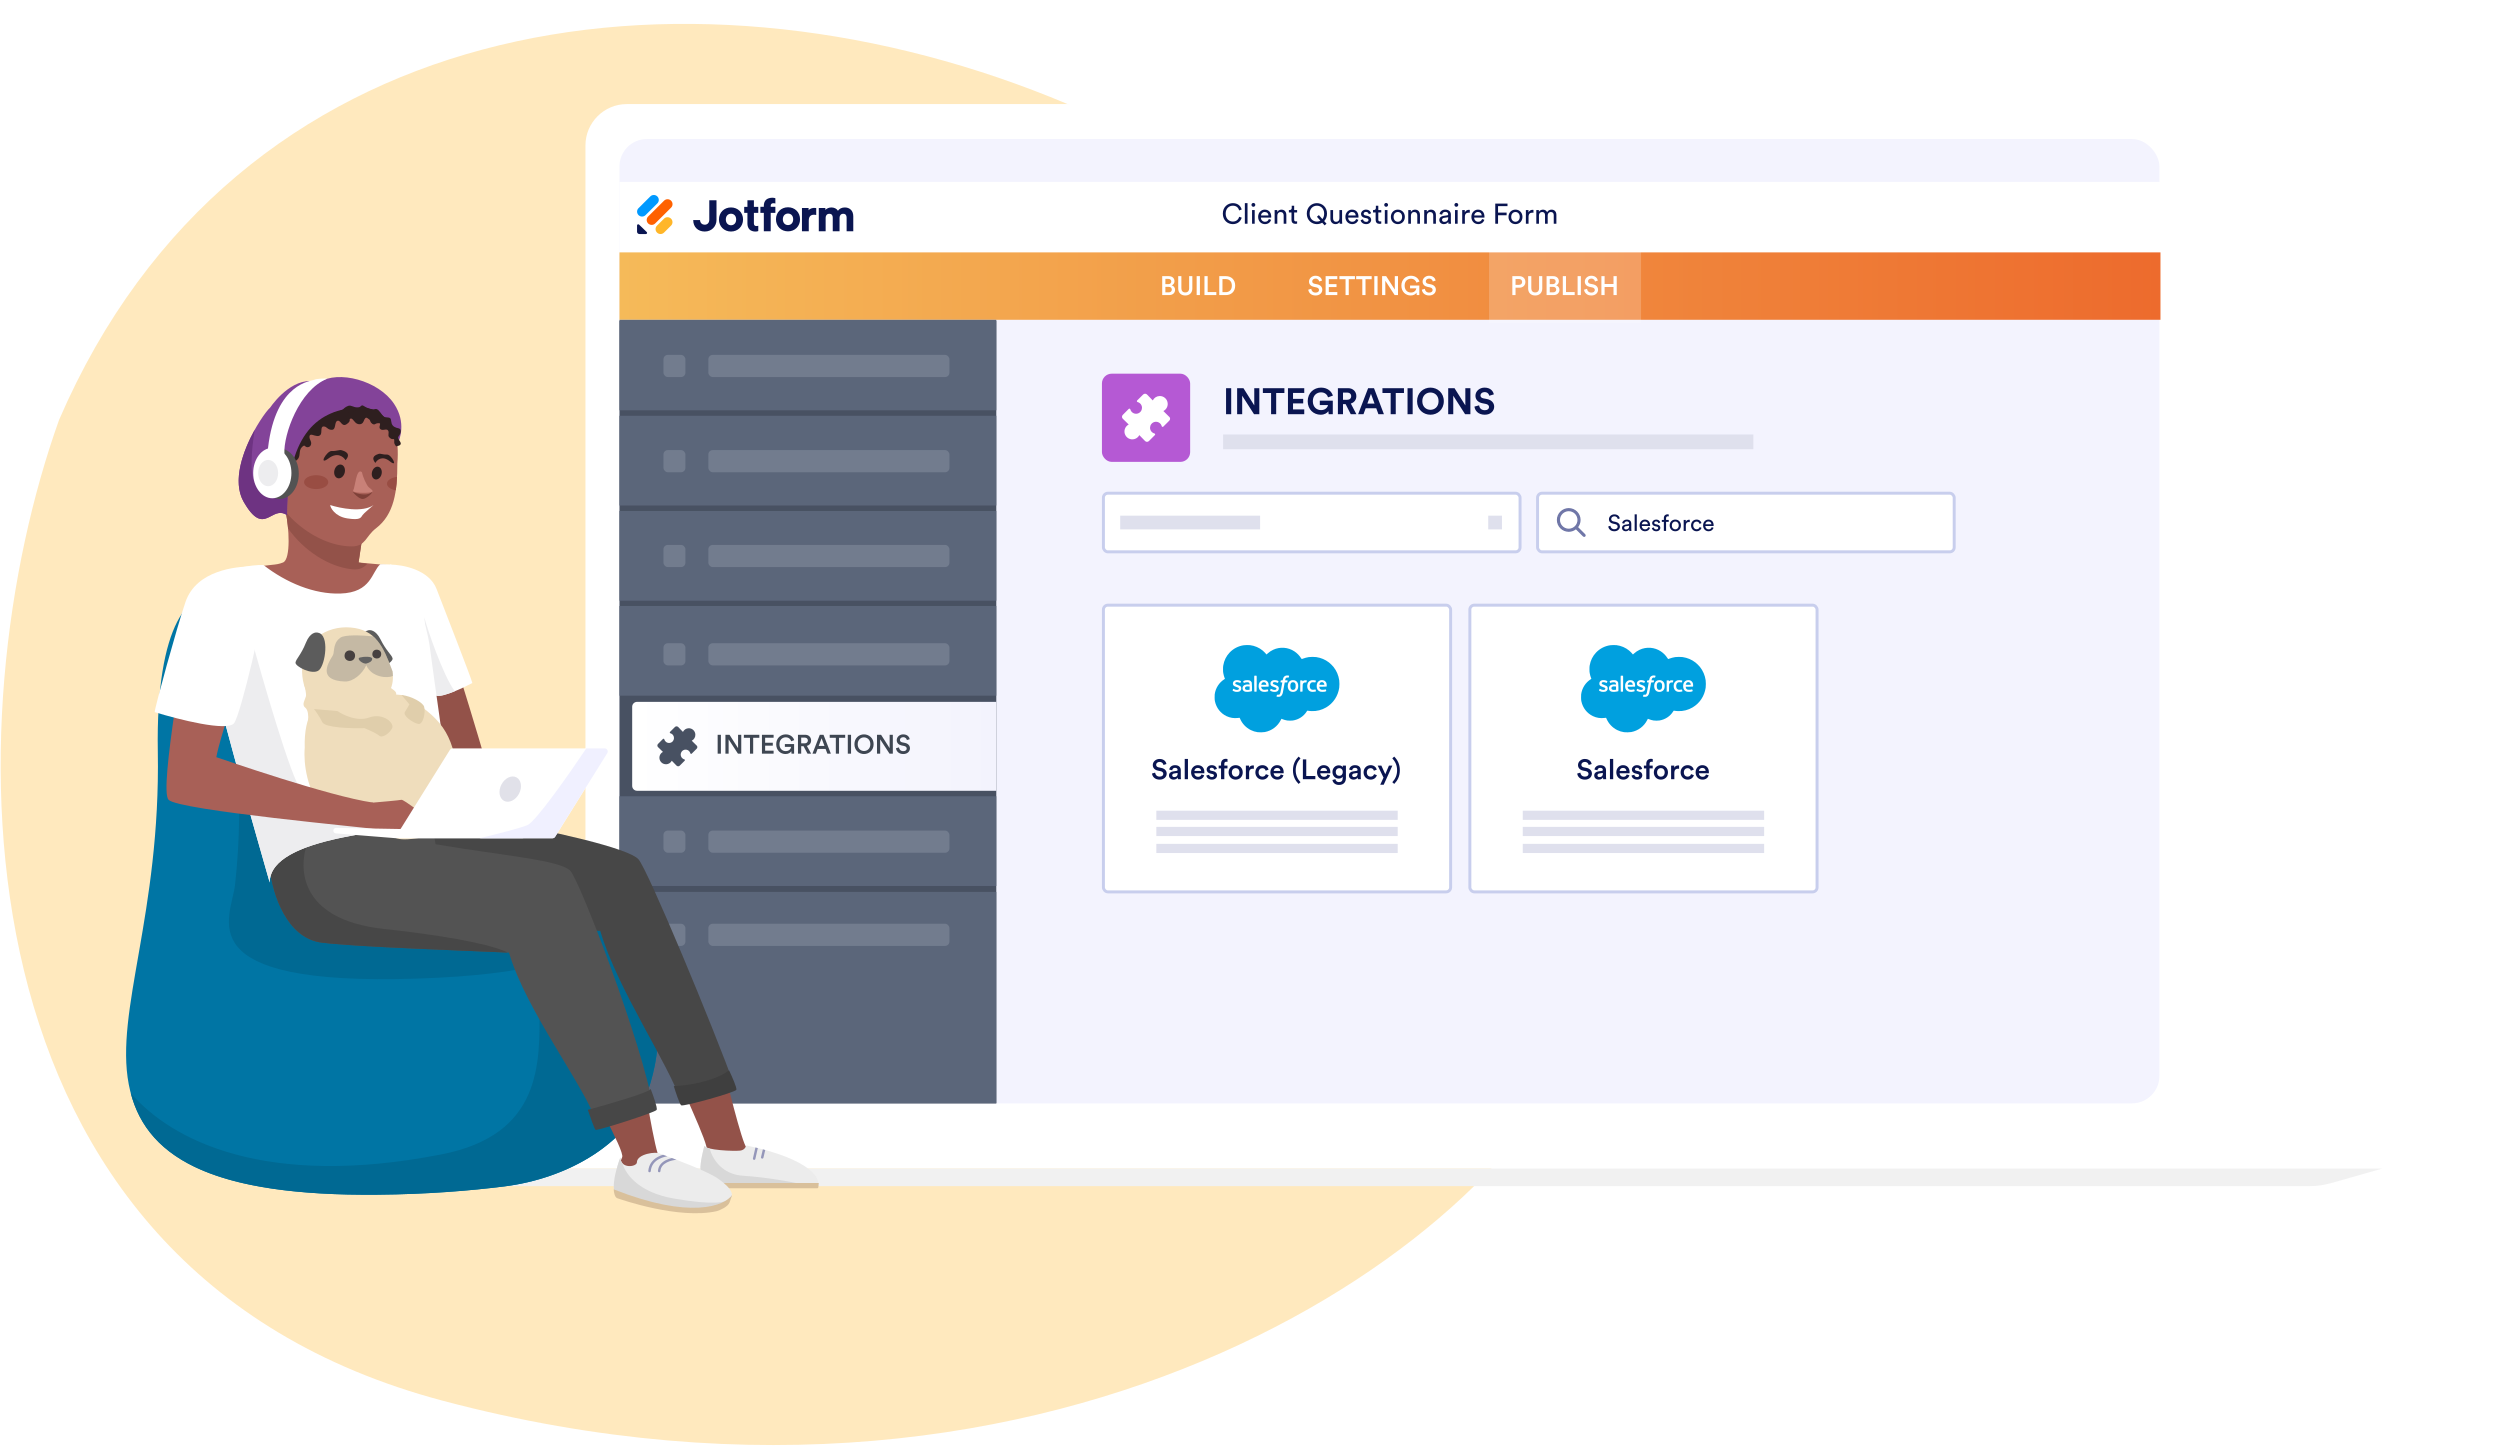 <svg width="893" height="517" viewBox="0 0 893 517" fill="none" xmlns="http://www.w3.org/2000/svg" aria-hidden="true"><path d="M158.187 500.348C-20.377 452.975 -16.493 254.98 21.111 149.961C147.279 -142.214 657.947 61.72 564.012 368.394C542.096 439.942 380.198 559.247 158.187 500.348Z" fill="#FFE9BE"/><g filter="url(#integration-feature_svg__a)"><path d="M767.848 411.702H224.618C217.328 411.702 211.34 405.714 211.34 398.424V55.277C211.34 47.987 217.328 41.998 224.618 41.998H767.848C775.138 41.998 781.126 47.987 781.126 55.277V398.294C781.256 405.584 775.268 411.702 767.848 411.702Z" fill="#fff"/><path d="M850.902 406.106H142.347V417.431H850.902V406.106Z" fill="#fff"/><path d="M160.702 422.636L142.347 417.429H850.902L832.547 422.636C830.204 423.287 827.73 423.678 825.257 423.678H167.992C165.519 423.678 163.045 423.287 160.702 422.636Z" fill="#F1F1F1"/></g><path d="M769.281 414.045H223.838C215.767 414.045 209.128 407.406 209.128 399.335V51.892C209.128 43.821 215.767 37.182 223.838 37.182H769.281C777.352 37.182 783.991 43.821 783.991 51.892V399.465C783.991 407.406 777.352 414.045 769.281 414.045Z" fill="#fff"/><rect x="221.276" y="49.66" width="550.063" height="344.465" rx="9.804" fill="#F3F3FE"/><path fill="#fff" d="M221.276 64.979H771.721V90.51H221.276z"/><path fill="url(#integration-feature_svg__b)" d="M221.276 90.151H771.721V114.226H221.276z"/><path fill="#485162" d="M221.276 114.588H355.88V394.113H221.276z"/><path d="M355.881 114.238H221.277V146.556H355.881V114.238zM355.881 148.517H221.277V180.561H355.881V148.517zM355.881 182.519H221.277V214.562H355.881V182.519zM355.881 216.457H221.277V248.5H355.881V216.457z" fill="#5B667A"/><path d="M355.881 250.705H227.557C226.594 250.705 225.814 251.485 225.814 252.448V280.722C225.814 281.685 226.594 282.465 227.557 282.465H355.881V250.705Z" fill="url(#integration-feature_svg__c)"/><path d="M248.854 266.325L247.095 264.582C247.927 264.166 248.433 263.295 248.38 262.366C248.327 261.077 247.239 260.075 245.951 260.128C245.094 260.163 244.326 260.665 243.949 261.435L242.236 259.675C241.919 259.365 241.412 259.365 241.094 259.675L239.319 261.441C239.206 261.551 239.204 261.732 239.315 261.844C239.35 261.881 239.395 261.907 239.444 261.92C239.844 262.025 240.194 262.268 240.432 262.606C240.876 263.248 240.851 264.105 240.369 264.719C239.769 265.483 238.664 265.616 237.9 265.015C237.599 264.778 237.384 264.45 237.286 264.08C237.245 263.927 237.089 263.837 236.936 263.878C236.887 263.891 236.842 263.917 236.807 263.954L235.048 265.725C234.733 266.034 234.727 266.54 235.036 266.856C235.04 266.86 235.044 266.864 235.048 266.867L236.807 268.581C235.66 269.173 235.211 270.582 235.802 271.729C236.393 272.876 237.802 273.326 238.948 272.734C239.379 272.511 239.73 272.16 239.953 271.729L241.665 273.488C241.974 273.804 242.48 273.809 242.796 273.5C242.8 273.496 242.804 273.492 242.807 273.488L244.572 271.723C244.684 271.613 244.686 271.432 244.576 271.319C244.54 271.283 244.495 271.256 244.446 271.243C244.046 271.138 243.696 270.895 243.458 270.558C243.014 269.916 243.039 269.059 243.521 268.444C244.121 267.68 245.227 267.548 245.99 268.148C246.291 268.385 246.507 268.713 246.604 269.084C246.631 269.181 246.707 269.257 246.804 269.284C246.902 269.309 247.006 269.281 247.078 269.21L248.854 267.439C249.169 267.13 249.174 266.623 248.865 266.308C248.862 266.304 248.858 266.3 248.854 266.296V266.325Z" fill="#485162"/><path d="M355.881 284.429H221.277V316.472H355.881V284.429zM355.881 318.587H221.277V394.113H355.881V318.587z" fill="#5B667A"/><path d="M257.505 269.2V262.459H256.345V269.2H257.505ZM264.779 269.2V262.459H263.638V267.242L260.576 262.459H259.122V269.2H260.263V264.095L263.59 269.2H264.779ZM271.231 263.534V262.459H265.707V263.534H267.894V269.2H269.035V263.534H271.231ZM276.331 269.2V268.135H273.308V266.348H276.046V265.311H273.308V263.524H276.331V262.459H272.167V269.2H276.331ZM283.653 269.2V265.787H280.354V266.785H282.578C282.521 267.365 282.008 268.297 280.648 268.297C279.488 268.297 278.424 267.47 278.424 265.825C278.424 264.152 279.564 263.372 280.658 263.372C281.732 263.372 282.398 264.018 282.626 264.779L283.7 264.37C283.339 263.258 282.293 262.317 280.658 262.317C278.908 262.317 277.264 263.61 277.264 265.825C277.264 268.05 278.823 269.343 280.582 269.343C281.656 269.343 282.35 268.839 282.645 268.344L282.73 269.2H283.653ZM288.439 269.2H289.732L288.211 266.424C289.152 266.196 289.732 265.464 289.732 264.503C289.732 263.362 288.924 262.459 287.621 262.459H285.035V269.2H286.186V266.538H287.022L288.439 269.2ZM286.186 265.53V263.467H287.412C288.116 263.467 288.572 263.876 288.572 264.503C288.572 265.121 288.116 265.53 287.412 265.53H286.186ZM295.533 269.2H296.778L294.154 262.459H292.833L290.209 269.2H291.416L292.044 267.508H294.896L295.533 269.2ZM293.47 263.695L294.497 266.452H292.443L293.47 263.695ZM301.898 263.534V262.459H296.374V263.534H298.561V269.2H299.702V263.534H301.898ZM303.994 269.2V262.459H302.834V269.2H303.994ZM306.371 265.825C306.371 264.199 307.493 263.391 308.624 263.391C309.765 263.391 310.887 264.199 310.887 265.825C310.887 267.451 309.765 268.259 308.624 268.259C307.493 268.259 306.371 267.451 306.371 265.825ZM305.201 265.825C305.201 268.04 306.856 269.343 308.624 269.343C310.392 269.343 312.056 268.04 312.056 265.825C312.056 263.619 310.392 262.317 308.624 262.317C306.856 262.317 305.201 263.619 305.201 265.825ZM318.918 269.2V262.459H317.777V267.242L314.715 262.459H313.261V269.2H314.402V264.095L317.729 269.2H318.918ZM324.961 264.037C324.809 263.286 324.191 262.317 322.603 262.317C321.348 262.317 320.312 263.248 320.312 264.38C320.312 265.388 320.996 266.063 322.023 266.272L322.974 266.471C323.554 266.595 323.877 266.947 323.877 267.384C323.877 267.907 323.459 268.316 322.651 268.316C321.681 268.316 321.177 267.669 321.111 266.966L320.046 267.27C320.15 268.24 320.939 269.343 322.651 269.343C324.191 269.343 325.037 268.344 325.037 267.299C325.037 266.348 324.4 265.597 323.212 265.359L322.242 265.159C321.719 265.045 321.453 264.722 321.453 264.294C321.453 263.781 321.928 263.324 322.613 263.324C323.516 263.324 323.868 263.942 323.934 264.361L324.961 264.037Z" fill="#3E4652"/><path fill-rule="evenodd" clip-rule="evenodd" d="M281.476 80.401C280.994 80.401 280.535 80.225 280.196 79.885 279.859 79.546 279.631 79.033 279.631 78.339 279.631 77.637 279.859 77.124 280.196 76.787 280.534 76.449 280.993 76.277 281.476 76.277 281.96 76.277 282.419 76.449 282.757 76.787 283.094 77.124 283.322 77.637 283.322 78.339 283.322 79.041 283.094 79.554 282.757 79.891 282.419 80.228 281.96 80.401 281.476 80.401zM281.476 74.035C279.028 74.035 277.173 75.837 277.173 78.339 277.173 80.824 279.027 82.642 281.476 82.642 283.926 82.642 285.78 80.824 285.78 78.339 285.78 75.837 283.925 74.035 281.476 74.035zM261.112 80.462C260.63 80.462 260.171 80.286 259.832 79.946 259.495 79.607 259.267 79.093 259.267 78.4 259.267 77.698 259.495 77.185 259.832 76.848 260.17 76.51 260.629 76.338 261.112 76.338 261.595 76.338 262.054 76.51 262.392 76.848 262.729 77.185 262.958 77.698 262.958 78.4 262.958 79.102 262.729 79.615 262.392 79.951 262.054 80.289 261.595 80.462 261.112 80.462zM261.112 74.096C258.663 74.096 256.808 75.898 256.808 78.4 256.808 80.885 258.663 82.703 261.112 82.703 263.561 82.703 265.416 80.885 265.416 78.4 265.416 75.898 263.561 74.096 261.112 74.096zM292.474 82.617H294.917V77.764C294.917 77.363 295.042 77.014 295.264 76.767 295.483 76.522 295.807 76.366 296.228 76.366 296.669 76.366 296.969 76.512 297.161 76.738 297.357 76.967 297.458 77.299 297.458 77.7V82.617H299.886V77.764C299.886 77.372 300.011 77.022 300.231 76.772 300.45 76.524 300.769 76.366 301.18 76.366 301.63 76.366 301.929 76.513 302.119 76.737 302.313 76.966 302.411 77.298 302.411 77.7V82.617H304.79V77.266C304.79 76.17 304.43 75.374 303.862 74.854 303.298 74.335 302.545 74.105 301.787 74.105 301.25 74.105 300.757 74.197 300.314 74.419 299.937 74.609 299.603 74.89 299.312 75.278 298.841 74.511 297.98 74.105 296.963 74.105 296.221 74.105 295.362 74.4 294.821 74.972V74.303H292.474V82.617zM291.554 74.31V76.8L291.363 76.762C291.136 76.716 290.939 76.701 290.758 76.701 290.24 76.701 289.779 76.828 289.449 77.136 289.121 77.442 288.894 77.951 288.894 78.773V82.617H286.458V74.303H288.831V75.106C289.418 74.4 290.329 74.263 290.901 74.263 291.084 74.263 291.25 74.28 291.408 74.296L291.554 74.31zM247.62 78.611L250.002 78.611 250.029 78.637C250.047 78.655 250.06 78.68 250.062 78.708 250.109 79.23 250.314 79.623 250.62 79.885 250.926 80.146 251.32 80.268 251.732 80.268 252.234 80.268 252.645 80.083 252.929 79.761 253.211 79.441 253.358 78.998 253.358 78.495V71.532H255.933V78.567C255.933 80.82 254.21 82.703 251.75 82.703 250.521 82.703 249.49 82.295 248.768 81.586 248.062 80.894 247.64 79.906 247.621 78.705L247.62 78.611zM276.826 72.661L276.962 72.699V70.814L276.9 70.785C276.804 70.742 276.651 70.703 276.474 70.674 276.295 70.645 276.083 70.626 275.868 70.626 275.028 70.626 274.083 70.904 273.594 71.405 273.106 71.905 272.836 72.618 272.836 73.472V73.87H271.608V76.035H272.836V82.617H274.068 275.3V76.035H276.962V73.87H275.3V73.502C275.3 73.118 275.434 72.898 275.606 72.769 275.782 72.636 276.015 72.59 276.227 72.59 276.546 72.59 276.73 72.633 276.826 72.661zM270.727 80.672L270.855 80.633V82.526L270.796 82.555C270.707 82.598 270.562 82.638 270.396 82.666 270.228 82.695 270.029 82.715 269.826 82.715 269.037 82.715 268.154 82.436 267.695 81.933 267.235 81.43 266.982 80.714 266.982 79.857V76.036H265.828L265.828 73.882 266.982 73.882 266.982 71.543H269.293V73.882H270.855V76.036H269.293V79.827C269.293 80.212 269.419 80.434 269.58 80.563 269.746 80.696 269.965 80.743 270.164 80.743 270.463 80.743 270.637 80.699 270.727 80.672z" fill="#0A1551"/><path d="M231.027 82.904C231.29 83.159 231.104 83.597 230.73 83.597H228.39C227.928 83.597 227.553 83.232 227.553 82.785V80.516C227.553 80.154 228.004 79.973 228.267 80.228L231.027 82.904Z" fill="#0A1551"/><path d="M234.685 83.08C233.992 82.392 233.992 81.276 234.685 80.588L237.185 78.104C237.877 77.416 239 77.416 239.693 78.104C240.386 78.792 240.386 79.908 239.693 80.596L237.193 83.08C236.5 83.768 235.377 83.768 234.685 83.08Z" fill="#FFB629"/><path d="M228.083 76.839C227.39 76.151 227.39 75.035 228.083 74.347L232.29 70.164C232.983 69.476 234.106 69.476 234.799 70.164C235.491 70.852 235.491 71.968 234.799 72.656L230.591 76.839C229.899 77.527 228.775 77.527 228.083 76.839Z" fill="#09F"/><path d="M231.519 79.82C230.826 79.132 230.826 78.016 231.519 77.328L237.204 71.681C237.897 70.992 239.02 70.992 239.712 71.681C240.405 72.369 240.405 73.485 239.712 74.173L234.028 79.82C233.335 80.509 232.212 80.509 231.519 79.82Z" fill="#FF6100"/><path d="M415.139 98.641V105.405H417.638C418.897 105.405 419.737 104.623 419.737 103.535 419.737 102.734 419.241 102.114 418.525 101.923 419.107 101.713 419.527 101.179 419.527 100.463 419.527 99.404 418.764 98.641 417.466 98.641H415.139zM416.274 101.503V99.614H417.285C417.982 99.614 418.382 99.986 418.382 100.559 418.382 101.122 417.982 101.503 417.314 101.503H416.274zM416.274 104.432V102.467H417.476C418.182 102.467 418.573 102.877 418.573 103.459 418.573 104.06 418.125 104.432 417.438 104.432H416.274zM423.376 105.548C424.797 105.548 425.904 104.68 425.904 103.049V98.641H424.759V102.982C424.759 103.936 424.244 104.46 423.376 104.46 422.517 104.46 421.992 103.936 421.992 102.982V98.641H420.857V103.049C420.857 104.68 421.964 105.548 423.376 105.548zM428.609 105.405V98.641H427.445V105.405H428.609zM434.476 105.405V104.317H431.376V98.641H430.231V105.405H434.476zM436.667 104.356V99.691H437.879C439.052 99.691 440.016 100.454 440.016 102.037 440.016 103.602 439.043 104.356 437.869 104.356H436.667zM437.907 105.405C439.739 105.405 441.208 104.203 441.208 102.037 441.208 99.862 439.758 98.641 437.917 98.641H435.522V105.405H437.907zM472.244 100.225C472.092 99.471 471.472 98.498 469.878 98.498 468.619 98.498 467.579 99.433 467.579 100.568 467.579 101.579 468.266 102.257 469.297 102.467L470.25 102.667C470.832 102.791 471.157 103.144 471.157 103.583 471.157 104.108 470.737 104.518 469.926 104.518 468.953 104.518 468.447 103.869 468.381 103.163L467.312 103.468C467.417 104.441 468.209 105.548 469.926 105.548 471.472 105.548 472.321 104.546 472.321 103.497 472.321 102.543 471.681 101.789 470.489 101.551L469.516 101.351C468.991 101.236 468.724 100.912 468.724 100.482 468.724 99.967 469.201 99.509 469.888 99.509 470.794 99.509 471.147 100.129 471.214 100.549L472.244 100.225zM477.688 105.405V104.336H474.654V102.543H477.402V101.503H474.654V99.71H477.688V98.641H473.51V105.405H477.688zM483.983 99.719V98.641H478.44V99.719H480.634V105.405H481.779V99.719H483.983zM489.964 99.719V98.641H484.421V99.719H486.615V105.405H487.76V99.719H489.964zM492.067 105.405V98.641H490.903V105.405H492.067zM499.364 105.405V98.641H498.22V103.44L495.148 98.641H493.688V105.405H494.833V100.282L498.172 105.405H499.364zM506.983 105.405V101.98H503.673V102.982H505.905C505.848 103.564 505.333 104.499 503.969 104.499 502.805 104.499 501.736 103.669 501.736 102.018 501.736 100.339 502.881 99.557 503.978 99.557 505.056 99.557 505.724 100.206 505.953 100.969L507.031 100.559C506.668 99.443 505.619 98.498 503.978 98.498 502.223 98.498 500.573 99.796 500.573 102.018 500.573 104.251 502.137 105.548 503.902 105.548 504.98 105.548 505.676 105.042 505.972 104.546L506.058 105.405H506.983zM512.816 100.225C512.663 99.471 512.043 98.498 510.45 98.498 509.191 98.498 508.151 99.433 508.151 100.568 508.151 101.579 508.838 102.257 509.868 102.467L510.822 102.667C511.404 102.791 511.728 103.144 511.728 103.583 511.728 104.108 511.309 104.518 510.498 104.518 509.525 104.518 509.019 103.869 508.952 103.163L507.884 103.468C507.989 104.441 508.781 105.548 510.498 105.548 512.043 105.548 512.892 104.546 512.892 103.497 512.892 102.543 512.253 101.789 511.061 101.551L510.088 101.351C509.563 101.236 509.296 100.912 509.296 100.482 509.296 99.967 509.773 99.509 510.46 99.509 511.366 99.509 511.719 100.129 511.786 100.549L512.816 100.225zM541.351 101.751V99.653H542.543C543.268 99.653 543.707 100.063 543.707 100.711 543.707 101.351 543.268 101.751 542.543 101.751H541.351zM542.715 102.762C544.013 102.762 544.871 101.894 544.871 100.702 544.871 99.519 544.013 98.641 542.715 98.641H540.206V105.405H541.351V102.762H542.715zM548.368 105.548C549.79 105.548 550.897 104.68 550.897 103.049V98.641H549.752V102.982C549.752 103.936 549.237 104.46 548.368 104.46 547.51 104.46 546.985 103.936 546.985 102.982V98.641H545.85V103.049C545.85 104.68 546.957 105.548 548.368 105.548zM552.438 98.641V105.405H554.938C556.197 105.405 557.036 104.623 557.036 103.535 557.036 102.734 556.54 102.114 555.825 101.923 556.407 101.713 556.827 101.179 556.827 100.463 556.827 99.404 556.063 98.641 554.766 98.641H552.438zM553.574 101.503V99.614H554.585C555.281 99.614 555.682 99.986 555.682 100.559 555.682 101.122 555.281 101.503 554.613 101.503H553.574zM553.574 104.432V102.467H554.776C555.481 102.467 555.873 102.877 555.873 103.459 555.873 104.06 555.424 104.432 554.737 104.432H553.574zM562.478 105.405V104.317H559.378V98.641H558.233V105.405H562.478zM564.688 105.405V98.641H563.524V105.405H564.688zM570.755 100.225C570.603 99.471 569.983 98.498 568.39 98.498 567.13 98.498 566.091 99.433 566.091 100.568 566.091 101.579 566.777 102.257 567.808 102.467L568.762 102.667C569.344 102.791 569.668 103.144 569.668 103.583 569.668 104.108 569.248 104.518 568.437 104.518 567.464 104.518 566.959 103.869 566.892 103.163L565.823 103.468C565.928 104.441 566.72 105.548 568.437 105.548 569.983 105.548 570.832 104.546 570.832 103.497 570.832 102.543 570.193 101.789 569 101.551L568.027 101.351C567.502 101.236 567.235 100.912 567.235 100.482 567.235 99.967 567.712 99.509 568.399 99.509 569.305 99.509 569.658 100.129 569.725 100.549L570.755 100.225zM577.496 105.405V98.641H576.342V101.436H573.165V98.641H572.021V105.405H573.165V102.514H576.342V105.405H577.496z" fill="#fff"/><path d="M440.367 80.06C442.021 80.06 443.157 79.096 443.542 77.747L442.66 77.422C442.366 78.406 441.595 79.147 440.367 79.147C439.059 79.147 437.811 78.183 437.811 76.307C437.811 74.43 439.059 73.476 440.367 73.476C441.544 73.476 442.335 74.085 442.609 75.171L443.532 74.846C443.167 73.456 442.011 72.563 440.367 72.563C438.582 72.563 436.796 73.902 436.796 76.307C436.796 78.711 438.511 80.06 440.367 80.06ZM445.614 79.908V72.563H444.661V79.908H445.614ZM448.18 79.908V75.028H447.236V79.908H448.18ZM447.023 73.182C447.023 73.558 447.328 73.862 447.703 73.862C448.088 73.862 448.393 73.558 448.393 73.182C448.393 72.797 448.088 72.492 447.703 72.492C447.328 72.492 447.023 72.797 447.023 73.182ZM450.421 76.966C450.462 76.337 450.948 75.718 451.75 75.718C452.612 75.718 453.069 76.266 453.089 76.966H450.421ZM453.231 78.234C453.048 78.782 452.653 79.218 451.861 79.218C451.04 79.218 450.411 78.609 450.391 77.737H454.063C454.073 77.676 454.083 77.554 454.083 77.433C454.083 75.911 453.241 74.876 451.74 74.876C450.512 74.876 449.407 75.921 449.407 77.453C449.407 79.106 450.553 80.06 451.861 80.06C452.998 80.06 453.779 79.38 454.053 78.518L453.231 78.234ZM456.254 77.088C456.254 76.347 456.639 75.749 457.39 75.749C458.242 75.749 458.526 76.296 458.526 76.976V79.908H459.48V76.814C459.48 75.728 458.901 74.886 457.735 74.886C457.167 74.886 456.589 75.12 456.234 75.728V75.028H455.3V79.908H456.254V77.088ZM462.275 73.487H461.402V74.278C461.402 74.704 461.179 75.028 460.652 75.028H460.388V75.891H461.321V78.569C461.321 79.451 461.849 79.959 462.68 79.959C463.005 79.959 463.249 79.898 463.33 79.867V79.056C463.249 79.076 463.076 79.096 462.954 79.096C462.457 79.096 462.275 78.873 462.275 78.427V75.891H463.33V75.028H462.275V73.487ZM466.784 76.307C466.784 78.711 468.589 80.06 470.395 80.06C471.054 80.06 471.714 79.888 472.282 79.543L473.154 80.506L473.834 79.908L472.992 78.964C473.6 78.335 474.006 77.443 474.006 76.307C474.006 73.902 472.201 72.563 470.395 72.563C468.589 72.563 466.784 73.902 466.784 76.307ZM467.798 76.307C467.798 74.43 469.056 73.476 470.395 73.476C471.734 73.476 472.992 74.43 472.992 76.307C472.992 77.138 472.738 77.788 472.353 78.254L471.095 76.834L470.405 77.433L471.653 78.832C471.267 79.046 470.841 79.147 470.395 79.147C469.056 79.147 467.798 78.183 467.798 76.307ZM478.488 79.32C478.488 79.522 478.508 79.796 478.528 79.908H479.441C479.421 79.735 479.39 79.391 479.39 79.005V75.028H478.437V77.97C478.437 78.711 478.051 79.218 477.28 79.218C476.479 79.218 476.175 78.63 476.175 77.96V75.028H475.221V78.102C475.221 79.208 475.911 80.06 477.047 80.06C477.615 80.06 478.224 79.827 478.488 79.32ZM481.587 76.966C481.627 76.337 482.114 75.718 482.916 75.718C483.778 75.718 484.235 76.266 484.255 76.966H481.587ZM484.397 78.234C484.214 78.782 483.819 79.218 483.027 79.218C482.206 79.218 481.577 78.609 481.556 77.737H485.229C485.239 77.676 485.249 77.554 485.249 77.433C485.249 75.911 484.407 74.876 482.906 74.876C481.678 74.876 480.572 75.921 480.572 77.453C480.572 79.106 481.719 80.06 483.027 80.06C484.164 80.06 484.945 79.38 485.219 78.518L484.397 78.234ZM486.01 78.64C486.091 79.198 486.659 80.06 487.998 80.06C489.205 80.06 489.783 79.238 489.783 78.549C489.783 77.828 489.317 77.291 488.434 77.098L487.643 76.925C487.268 76.844 487.085 76.631 487.085 76.337C487.085 76.002 487.41 75.688 487.897 75.688C488.668 75.688 488.87 76.246 488.911 76.499L489.753 76.185C489.652 75.749 489.236 74.876 487.897 74.876C486.943 74.876 486.162 75.586 486.162 76.418C486.162 77.108 486.618 77.625 487.379 77.788L488.211 77.97C488.617 78.062 488.84 78.295 488.84 78.599C488.84 78.944 488.546 79.249 488.008 79.249C487.318 79.249 486.933 78.843 486.872 78.335L486.01 78.64ZM492.331 73.487H491.459V74.278C491.459 74.704 491.236 75.028 490.708 75.028H490.444V75.891H491.378V78.569C491.378 79.451 491.905 79.959 492.737 79.959C493.061 79.959 493.305 79.898 493.386 79.867V79.056C493.305 79.076 493.133 79.096 493.011 79.096C492.514 79.096 492.331 78.873 492.331 78.427V75.891H493.386V75.028H492.331V73.487ZM495.602 79.908V75.028H494.659V79.908H495.602ZM494.446 73.182C494.446 73.558 494.75 73.862 495.126 73.862C495.511 73.862 495.815 73.558 495.815 73.182C495.815 72.797 495.511 72.492 495.126 72.492C494.75 72.492 494.446 72.797 494.446 73.182ZM499.314 79.208C498.503 79.208 497.793 78.599 497.793 77.463C497.793 76.337 498.503 75.728 499.314 75.728C500.126 75.728 500.836 76.337 500.836 77.463C500.836 78.599 500.126 79.208 499.314 79.208ZM499.314 74.876C497.854 74.876 496.819 75.982 496.819 77.463C496.819 78.954 497.854 80.06 499.314 80.06C500.775 80.06 501.81 78.954 501.81 77.463C501.81 75.982 500.775 74.876 499.314 74.876ZM503.983 77.088C503.983 76.347 504.369 75.749 505.12 75.749C505.972 75.749 506.256 76.296 506.256 76.976V79.908H507.209V76.814C507.209 75.728 506.631 74.886 505.465 74.886C504.896 74.886 504.318 75.12 503.963 75.728V75.028H503.03V79.908H503.983V77.088ZM509.68 77.088C509.68 76.347 510.065 75.749 510.816 75.749C511.668 75.749 511.952 76.296 511.952 76.976V79.908H512.906V76.814C512.906 75.728 512.327 74.886 511.161 74.886C510.593 74.886 510.014 75.12 509.659 75.728V75.028H508.726V79.908H509.68V77.088ZM514.118 78.599C514.118 79.37 514.757 80.06 515.751 80.06C516.624 80.06 517.111 79.593 517.324 79.249C517.324 79.603 517.354 79.786 517.374 79.908H518.308C518.287 79.786 518.247 79.532 518.247 79.106V76.662C518.247 75.708 517.679 74.876 516.218 74.876C515.163 74.876 514.321 75.525 514.22 76.459L515.133 76.672C515.193 76.104 515.569 75.688 516.238 75.688C516.979 75.688 517.293 76.083 517.293 76.56C517.293 76.733 517.212 76.885 516.918 76.925L515.599 77.118C514.757 77.24 514.118 77.727 514.118 78.599ZM515.883 79.259C515.396 79.259 515.092 78.914 515.092 78.549C515.092 78.112 515.396 77.879 515.802 77.818L517.293 77.595V77.818C517.293 78.883 516.664 79.259 515.883 79.259ZM520.676 79.908V75.028H519.732V79.908H520.676ZM519.519 73.182C519.519 73.558 519.824 73.862 520.199 73.862C520.584 73.862 520.889 73.558 520.889 73.182C520.889 72.797 520.584 72.492 520.199 72.492C519.824 72.492 519.519 72.797 519.519 73.182ZM525.007 74.978C524.956 74.968 524.824 74.947 524.692 74.947C524.195 74.947 523.586 75.13 523.231 75.881V75.028H522.298V79.908H523.252V77.463C523.252 76.388 523.789 75.962 524.591 75.962C524.723 75.962 524.865 75.972 525.007 75.992V74.978ZM526.592 76.966C526.633 76.337 527.12 75.718 527.921 75.718C528.783 75.718 529.24 76.266 529.26 76.966H526.592ZM529.402 78.234C529.22 78.782 528.824 79.218 528.033 79.218C527.211 79.218 526.582 78.609 526.562 77.737H530.234C530.244 77.676 530.254 77.554 530.254 77.433C530.254 75.911 529.412 74.876 527.911 74.876C526.684 74.876 525.578 75.921 525.578 77.453C525.578 79.106 526.724 80.06 528.033 80.06C529.169 80.06 529.95 79.38 530.224 78.518L529.402 78.234ZM535.103 79.908V76.885H538.167V75.952H535.103V73.639H538.481V72.716H534.109V79.908H535.103ZM541.328 79.208C540.516 79.208 539.806 78.599 539.806 77.463C539.806 76.337 540.516 75.728 541.328 75.728C542.14 75.728 542.85 76.337 542.85 77.463C542.85 78.599 542.14 79.208 541.328 79.208ZM541.328 74.876C539.867 74.876 538.832 75.982 538.832 77.463C538.832 78.954 539.867 80.06 541.328 80.06C542.789 80.06 543.823 78.954 543.823 77.463C543.823 75.982 542.789 74.876 541.328 74.876ZM547.752 74.978C547.701 74.968 547.569 74.947 547.438 74.947C546.94 74.947 546.332 75.13 545.977 75.881V75.028H545.043V79.908H545.997V77.463C545.997 76.388 546.535 75.962 547.336 75.962C547.468 75.962 547.61 75.972 547.752 75.992V74.978ZM549.712 79.908V76.966C549.712 76.236 550.168 75.728 550.848 75.728C551.578 75.728 551.883 76.215 551.883 76.844V79.908H552.836V76.956C552.836 76.256 553.293 75.728 553.962 75.728C554.682 75.728 554.997 76.205 554.997 76.844V79.908H555.94V76.743C555.94 75.465 555.109 74.886 554.256 74.886C553.638 74.886 553.009 75.11 552.623 75.809C552.359 75.181 551.771 74.886 551.162 74.886C550.594 74.886 549.986 75.14 549.681 75.678V75.028H548.768V79.908H549.712Z" fill="#0A1551"/><path d="M531.879 89.123H586.18V115.253H531.879V89.123Z" fill="#fff" fill-opacity=".2"/><rect x="253.025" y="126.763" width="86.113" height="7.924" rx="1.567" fill="#727C8E"/><rect x="236.989" y="126.763" width="7.838" height="7.924" rx="1.567" fill="#727C8E"/><rect x="253.025" y="160.768" width="86.113" height="7.924" rx="1.567" fill="#727C8E"/><rect x="236.989" y="160.768" width="7.838" height="7.924" rx="1.567" fill="#727C8E"/><rect x="253.025" y="194.639" width="86.113" height="7.924" rx="1.567" fill="#727C8E"/><rect x="236.989" y="194.639" width="7.838" height="7.924" rx="1.567" fill="#727C8E"/><rect x="253.025" y="229.76" width="86.113" height="7.924" rx="1.567" fill="#727C8E"/><rect x="236.989" y="229.76" width="7.838" height="7.924" rx="1.567" fill="#727C8E"/><rect x="253.025" y="296.681" width="86.113" height="7.924" rx="1.567" fill="#727C8E"/><rect x="236.989" y="296.681" width="7.838" height="7.924" rx="1.567" fill="#727C8E"/><rect x="253.025" y="329.959" width="86.113" height="7.924" rx="1.567" fill="#727C8E"/><rect x="236.989" y="329.959" width="7.838" height="7.924" rx="1.567" fill="#727C8E"/><rect x="394.141" y="216.16" width="124.019" height="102.42" rx="1.592" fill="#fff" stroke="#C8CEED" stroke-width="1.061"/><path fill="#DFE0ED" d="M413.042 289.582H499.261V292.857H413.042zM413.042 295.364H499.261V298.639H413.042zM413.042 301.427H499.261V304.702H413.042z"/><path fill-rule="evenodd" clip-rule="evenodd" d="M444.247 230.483C442.307 230.777 440.564 231.681 439.226 233.087C438.015 234.36 437.255 235.898 436.947 237.701C436.877 238.11 436.865 238.323 436.866 239.062C436.867 239.839 436.878 240.001 436.965 240.48C437.075 241.092 437.229 241.656 437.42 242.143C437.492 242.326 437.551 242.478 437.551 242.481C437.551 242.484 437.463 242.542 437.355 242.61C435.458 243.806 434.19 245.792 433.892 248.037C433.862 248.262 433.853 248.663 433.867 249.231C433.884 249.954 433.901 250.152 433.981 250.522C434.488 252.874 435.974 254.78 438.092 255.797C439.356 256.404 440.765 256.634 442.161 256.459C442.428 256.426 442.685 256.396 442.732 256.394C442.806 256.39 442.837 256.435 442.958 256.726C443.666 258.436 445.068 259.928 446.752 260.765C447.56 261.167 448.343 261.411 449.231 261.539C449.841 261.627 451.209 261.599 451.799 261.486C454.269 261.014 456.353 259.449 457.486 257.217C457.613 256.967 457.722 256.756 457.729 256.749C457.735 256.741 457.905 256.806 458.106 256.892C458.555 257.084 459.257 257.28 459.79 257.361C460.313 257.441 461.29 257.442 461.813 257.362C463.864 257.05 465.669 255.877 466.741 254.159C466.937 253.845 466.95 253.832 467.057 253.853C467.46 253.931 467.999 253.987 468.532 254.007C470.346 254.075 472.131 253.62 473.701 252.69C476.254 251.177 477.931 248.649 478.373 245.646C478.465 245.022 478.465 243.622 478.373 242.998C478.108 241.196 477.421 239.599 476.31 238.204C475.957 237.761 475.152 236.971 474.709 236.633C473.325 235.579 471.904 234.98 470.148 234.709C469.562 234.619 468.111 234.621 467.505 234.712C466.882 234.807 466.015 235.033 465.487 235.238C465.242 235.334 465.019 235.415 464.992 235.418C464.964 235.422 464.842 235.268 464.72 235.075C464.114 234.116 463.335 233.32 462.376 232.678C460.133 231.174 457.214 230.956 454.768 232.107C454.002 232.468 453.434 232.849 452.76 233.455L452.385 233.792L452.282 233.649C452.109 233.408 451.4 232.687 451.044 232.391C449.793 231.345 448.176 230.652 446.51 230.447C446.001 230.385 444.77 230.404 444.247 230.483ZM460.171 241.303C460.524 241.36 460.531 241.374 460.39 241.763C460.284 242.053 460.262 242.087 460.193 242.068C459.812 241.964 459.472 242.028 459.296 242.237C459.199 242.352 459.051 242.77 459.051 242.927C459.051 243.016 459.052 243.016 459.478 243.016C459.713 243.016 459.914 243.031 459.926 243.05C459.958 243.102 459.834 243.702 459.785 243.734C459.761 243.749 459.553 243.762 459.322 243.762C458.918 243.762 458.902 243.765 458.884 243.846C458.874 243.893 458.738 244.652 458.583 245.534C458.428 246.416 458.267 247.281 458.224 247.455C458.06 248.13 457.729 248.624 457.323 248.8C456.967 248.954 456.027 248.937 455.965 248.775C455.953 248.746 455.993 248.592 456.053 248.433C456.156 248.16 456.167 248.146 456.272 248.152C456.858 248.189 457.01 248.148 457.162 247.911C457.319 247.667 457.4 247.322 457.706 245.609C457.871 244.686 458.014 243.893 458.025 243.846C458.044 243.765 458.035 243.762 457.78 243.762C457.381 243.762 457.371 243.751 457.432 243.4C457.46 243.24 457.49 243.089 457.5 243.063C457.513 243.031 457.616 243.016 457.836 243.016C458.152 243.016 458.154 243.016 458.176 242.914C458.316 242.282 458.474 241.921 458.719 241.677C459.053 241.342 459.577 241.207 460.171 241.303ZM448.826 241.376C448.896 241.414 448.898 241.485 448.898 244.204C448.898 246.323 448.887 247.004 448.853 247.038C448.825 247.066 448.679 247.082 448.45 247.082C448.221 247.082 448.076 247.066 448.047 247.038C448.013 247.004 448.002 246.323 448.002 244.204C448.002 241.588 448.006 241.414 448.068 241.378C448.153 241.328 448.733 241.327 448.826 241.376ZM442.498 243.001C442.763 243.056 443.22 243.248 443.267 243.323C443.3 243.377 443.109 243.915 443.048 243.939C443.022 243.949 442.895 243.913 442.767 243.86C441.947 243.518 441.246 243.607 441.246 244.053C441.246 244.318 441.386 244.415 442.142 244.676C442.879 244.931 443.119 245.086 443.288 245.418C443.409 245.656 443.421 246.025 443.318 246.336C443.224 246.618 442.915 246.926 442.608 247.044C442.308 247.16 441.65 247.189 441.246 247.105C440.883 247.029 440.276 246.735 440.276 246.635C440.276 246.546 440.443 246.079 440.493 246.03C440.517 246.005 440.606 246.037 440.75 246.122C441.081 246.315 441.382 246.416 441.699 246.438C442.071 246.464 442.228 246.432 442.383 246.296C442.62 246.087 442.591 245.808 442.314 245.648C442.23 245.599 441.925 245.482 441.637 245.388C441.034 245.192 440.759 245.041 440.586 244.815C440.428 244.607 440.375 244.402 440.396 244.079C440.454 243.192 441.309 242.753 442.498 243.001ZM456.125 243.052C456.408 243.144 456.644 243.256 456.682 243.317C456.717 243.373 456.515 243.913 456.45 243.938C456.422 243.949 456.298 243.913 456.176 243.858C456.054 243.804 455.84 243.735 455.701 243.705C455.054 243.568 454.646 243.713 454.646 244.08C454.646 244.314 454.781 244.405 455.472 244.642C456.084 244.851 456.356 244.992 456.548 245.201C456.842 245.52 456.885 246.016 456.66 246.476C456.444 246.916 456.048 247.122 455.366 247.149C454.856 247.168 454.5 247.1 454.068 246.899C453.646 246.702 453.641 246.694 453.765 246.344C453.82 246.186 453.88 246.043 453.897 246.026C453.914 246.009 454.068 246.071 454.24 246.163C454.616 246.365 454.92 246.448 455.278 246.448C455.703 246.448 455.953 246.272 455.953 245.973C455.953 245.733 455.76 245.611 454.995 245.371C454.376 245.177 454.09 244.997 453.921 244.695C453.818 244.511 453.807 244.457 453.807 244.173C453.807 243.901 453.821 243.825 453.911 243.643C454.041 243.379 454.287 243.157 454.566 243.051C454.971 242.898 455.649 242.899 456.125 243.052ZM446.17 243C446.654 243.11 446.985 243.404 447.132 243.854C447.217 244.113 447.255 246.819 447.175 246.885C447.093 246.953 446.147 247.123 445.725 247.145C444.559 247.208 443.903 246.8 443.833 245.967C443.798 245.545 443.952 245.149 444.254 244.884C444.639 244.546 445.346 244.405 446.149 244.505L446.368 244.532L446.343 244.306C446.311 244.021 446.232 243.884 446.043 243.785C445.915 243.718 445.829 243.707 445.445 243.707C444.997 243.708 444.803 243.746 444.466 243.902C444.399 243.932 444.322 243.949 444.295 243.938C444.23 243.913 444.031 243.369 444.066 243.312C444.124 243.218 444.696 243.015 445.035 242.968C445.32 242.929 445.934 242.946 446.17 243ZM452.155 243.051C452.59 243.218 452.934 243.592 453.083 244.061C453.177 244.356 453.224 245.085 453.157 245.21C453.113 245.292 453.111 245.292 451.806 245.292H450.499L450.524 245.469C450.582 245.877 450.775 246.148 451.119 246.306C451.281 246.381 451.364 246.392 451.754 246.391C452.076 246.39 452.264 246.37 452.425 246.322C452.818 246.203 452.817 246.203 452.942 246.532C453.073 246.878 453.066 246.893 452.714 247.004C452.22 247.159 451.645 247.195 451.122 247.102C450.366 246.967 449.855 246.492 449.658 245.739C449.581 245.446 449.572 244.777 449.642 244.452C449.798 243.722 450.281 243.187 450.955 242.998C451.25 242.916 451.873 242.943 452.155 243.051ZM462.37 242.999C462.684 243.073 462.935 243.213 463.17 243.446C463.554 243.825 463.731 244.33 463.731 245.049C463.731 245.757 463.56 246.256 463.189 246.632C462.776 247.052 462.146 247.232 461.482 247.12C460.536 246.961 459.984 246.19 459.984 245.028C459.984 243.976 460.48 243.23 461.332 243.001C461.597 242.93 462.071 242.929 462.37 242.999ZM469.814 243.037C469.934 243.074 470.04 243.125 470.05 243.151C470.06 243.177 470.02 243.329 469.961 243.49C469.841 243.816 469.853 243.81 469.469 243.73C469.186 243.671 468.762 243.678 468.564 243.745C468.32 243.828 468.14 243.995 468.012 244.258C467.859 244.571 467.804 244.949 467.856 245.33C467.923 245.834 468.11 246.115 468.494 246.295C468.673 246.378 468.748 246.39 469.073 246.389C469.329 246.388 469.509 246.366 469.646 246.32C469.758 246.283 469.859 246.268 469.877 246.286C469.895 246.303 469.955 246.448 470.012 246.607C470.084 246.813 470.102 246.908 470.074 246.937C469.971 247.039 469.481 247.129 468.998 247.133C468.586 247.137 468.471 247.125 468.233 247.051C468.079 247.003 467.875 246.914 467.779 246.853C467.216 246.495 466.889 245.734 466.942 244.9C467.005 243.899 467.496 243.238 468.355 242.997C468.625 242.921 469.51 242.946 469.814 243.037ZM472.645 242.983C472.97 243.052 473.213 243.188 473.431 243.423C473.659 243.669 473.771 243.882 473.851 244.22C473.918 244.507 473.926 245.183 473.862 245.247C473.829 245.28 473.483 245.292 472.537 245.292H471.257V245.416C471.257 245.613 471.357 245.896 471.48 246.045C471.543 246.12 471.69 246.23 471.808 246.287C472.011 246.387 472.047 246.392 472.507 246.389C472.895 246.386 473.041 246.369 473.235 246.305C473.368 246.261 473.496 246.225 473.519 246.225C473.563 246.224 473.758 246.718 473.758 246.828C473.757 246.896 473.479 247.016 473.145 247.091C472.873 247.153 471.992 247.15 471.742 247.086C471.231 246.958 470.792 246.637 470.575 246.235C470.237 245.611 470.238 244.55 470.576 243.876C470.785 243.458 471.291 243.071 471.742 242.983C471.986 242.935 472.417 242.935 472.645 242.983ZM466.728 243.037C466.773 243.05 466.817 243.08 466.825 243.104C466.834 243.128 466.788 243.29 466.724 243.464L466.606 243.781L466.374 243.768C465.782 243.735 465.444 243.983 465.326 244.538C465.301 244.66 465.284 245.173 465.284 245.867C465.284 246.791 465.275 247.006 465.232 247.042C465.198 247.07 465.051 247.081 464.812 247.074L464.445 247.064V245.049V243.035H464.836H465.228L465.247 243.195L465.266 243.356L465.423 243.24C465.698 243.037 465.927 242.974 466.311 242.995C466.496 243.005 466.683 243.024 466.728 243.037ZM451.165 243.698C450.863 243.796 450.612 244.114 450.555 244.468L450.531 244.62H451.435H452.339L452.315 244.462C452.272 244.184 452.109 243.908 451.915 243.788C451.713 243.664 451.389 243.624 451.165 243.698ZM471.928 243.685C471.624 243.778 471.45 243.956 471.33 244.298C471.207 244.647 471.139 244.62 472.152 244.62H473.048V244.534C473.048 244.486 473.022 244.359 472.99 244.251C472.859 243.812 472.37 243.551 471.928 243.685ZM461.458 243.757C461.082 243.928 460.909 244.336 460.909 245.049C460.909 245.644 460.997 245.941 461.248 246.192C461.386 246.33 461.462 246.373 461.624 246.407C461.981 246.483 462.339 246.382 462.533 246.152C462.586 246.09 462.667 245.942 462.714 245.824C462.789 245.635 462.8 245.543 462.801 245.068C462.802 244.64 462.788 244.487 462.735 244.334C462.639 244.06 462.47 243.844 462.287 243.76C462.078 243.666 461.664 243.664 461.458 243.757ZM445.364 245.18C445.116 245.217 444.871 245.353 444.783 245.504C444.701 245.643 444.688 245.952 444.756 246.116C444.783 246.181 444.872 246.268 444.97 246.325C445.179 246.447 445.565 246.479 446.038 246.412L446.36 246.366V245.793V245.221L446.239 245.202C445.985 245.163 445.55 245.152 445.364 245.18Z" fill="#00A0DF"/><rect x="525.033" y="216.16" width="124.019" height="102.42" rx="1.592" fill="#fff" stroke="#C8CEED" stroke-width="1.061"/><path fill-rule="evenodd" clip-rule="evenodd" d="M575.137 230.483C573.197 230.777 571.454 231.681 570.116 233.087C568.905 234.36 568.145 235.898 567.837 237.701C567.768 238.11 567.755 238.323 567.756 239.062C567.757 239.839 567.769 240.001 567.855 240.48C567.965 241.092 568.119 241.656 568.311 242.143C568.382 242.326 568.441 242.478 568.441 242.481C568.441 242.484 568.353 242.542 568.245 242.61C566.348 243.806 565.08 245.792 564.782 248.037C564.752 248.262 564.743 248.663 564.757 249.231C564.774 249.954 564.791 250.152 564.871 250.522C565.378 252.874 566.864 254.78 568.982 255.797C570.246 256.404 571.656 256.634 573.051 256.459C573.318 256.426 573.575 256.396 573.622 256.394C573.696 256.39 573.727 256.435 573.848 256.726C574.556 258.436 575.958 259.928 577.642 260.765C578.45 261.167 579.233 261.411 580.121 261.539C580.731 261.627 582.099 261.599 582.689 261.486C585.159 261.014 587.244 259.449 588.376 257.217C588.503 256.967 588.612 256.756 588.619 256.749C588.625 256.741 588.795 256.806 588.996 256.892C589.445 257.084 590.147 257.28 590.68 257.361C591.203 257.441 592.18 257.442 592.703 257.362C594.754 257.05 596.559 255.877 597.631 254.159C597.827 253.845 597.84 253.832 597.948 253.853C598.35 253.931 598.889 253.987 599.422 254.007C601.236 254.075 603.021 253.62 604.592 252.69C607.144 251.177 608.821 248.649 609.263 245.646C609.355 245.022 609.355 243.622 609.263 242.998C608.998 241.196 608.311 239.599 607.201 238.204C606.848 237.761 606.042 236.971 605.599 236.633C604.215 235.579 602.794 234.98 601.038 234.709C600.452 234.619 599.001 234.621 598.395 234.712C597.772 234.807 596.905 235.033 596.377 235.238C596.132 235.334 595.909 235.415 595.882 235.418C595.855 235.422 595.732 235.268 595.611 235.075C595.004 234.116 594.225 233.32 593.266 232.678C591.023 231.174 588.104 230.956 585.659 232.107C584.892 232.468 584.325 232.849 583.65 233.455L583.275 233.792L583.172 233.649C582.999 233.408 582.29 232.687 581.934 232.391C580.683 231.345 579.066 230.652 577.4 230.447C576.891 230.385 575.66 230.404 575.137 230.483ZM591.061 241.303C591.414 241.36 591.421 241.374 591.28 241.763C591.174 242.053 591.152 242.087 591.083 242.068C590.702 241.964 590.362 242.028 590.186 242.237C590.089 242.352 589.941 242.77 589.941 242.927C589.941 243.016 589.942 243.016 590.368 243.016C590.603 243.016 590.804 243.031 590.816 243.05C590.848 243.102 590.724 243.702 590.675 243.734C590.651 243.749 590.443 243.762 590.212 243.762C589.808 243.762 589.792 243.765 589.774 243.846C589.764 243.893 589.629 244.652 589.474 245.534C589.318 246.416 589.157 247.281 589.114 247.455C588.95 248.13 588.619 248.624 588.213 248.8C587.857 248.954 586.917 248.937 586.855 248.775C586.843 248.746 586.883 248.592 586.943 248.433C587.047 248.16 587.058 248.146 587.162 248.152C587.748 248.189 587.9 248.148 588.052 247.911C588.209 247.667 588.291 247.322 588.596 245.609C588.761 244.686 588.905 243.893 588.915 243.846C588.934 243.765 588.925 243.762 588.67 243.762C588.272 243.762 588.261 243.751 588.322 243.4C588.35 243.24 588.381 243.089 588.39 243.063C588.403 243.031 588.506 243.016 588.726 243.016C589.042 243.016 589.044 243.016 589.066 242.914C589.206 242.282 589.364 241.921 589.609 241.677C589.944 241.342 590.467 241.207 591.061 241.303ZM579.716 241.376C579.786 241.414 579.788 241.485 579.788 244.204C579.788 246.323 579.777 247.004 579.743 247.038C579.715 247.066 579.569 247.082 579.34 247.082C579.111 247.082 578.966 247.066 578.937 247.038C578.903 247.004 578.892 246.323 578.892 244.204C578.892 241.588 578.896 241.414 578.958 241.378C579.044 241.328 579.623 241.327 579.716 241.376ZM573.388 243.001C573.653 243.056 574.11 243.248 574.157 243.323C574.19 243.377 573.999 243.915 573.938 243.939C573.912 243.949 573.785 243.913 573.657 243.86C572.837 243.518 572.136 243.607 572.136 244.053C572.136 244.318 572.276 244.415 573.032 244.676C573.769 244.931 574.009 245.086 574.178 245.418C574.299 245.656 574.311 246.025 574.208 246.336C574.114 246.618 573.805 246.926 573.498 247.044C573.198 247.16 572.54 247.189 572.136 247.105C571.773 247.029 571.166 246.735 571.166 246.635C571.166 246.546 571.333 246.079 571.383 246.03C571.407 246.005 571.496 246.037 571.64 246.122C571.971 246.315 572.272 246.416 572.589 246.438C572.961 246.464 573.118 246.432 573.273 246.296C573.51 246.087 573.481 245.808 573.204 245.648C573.12 245.599 572.815 245.482 572.527 245.388C571.924 245.192 571.649 245.041 571.476 244.815C571.318 244.607 571.266 244.402 571.287 244.079C571.344 243.192 572.199 242.753 573.388 243.001ZM587.016 243.052C587.298 243.144 587.535 243.256 587.572 243.317C587.607 243.373 587.405 243.913 587.341 243.938C587.312 243.949 587.188 243.913 587.066 243.858C586.944 243.804 586.73 243.735 586.592 243.705C585.944 243.568 585.536 243.713 585.536 244.08C585.536 244.314 585.671 244.405 586.362 244.642C586.974 244.851 587.246 244.992 587.438 245.201C587.732 245.52 587.776 246.016 587.55 246.476C587.334 246.916 586.938 247.122 586.256 247.149C585.746 247.168 585.39 247.1 584.958 246.899C584.536 246.702 584.531 246.694 584.655 246.344C584.71 246.186 584.77 246.043 584.787 246.026C584.804 246.009 584.959 246.071 585.131 246.163C585.506 246.365 585.81 246.448 586.169 246.448C586.593 246.448 586.843 246.272 586.843 245.973C586.843 245.733 586.65 245.611 585.885 245.371C585.266 245.177 584.98 244.997 584.811 244.695C584.708 244.511 584.697 244.457 584.697 244.173C584.697 243.901 584.712 243.825 584.801 243.643C584.931 243.379 585.177 243.157 585.456 243.051C585.861 242.898 586.539 242.899 587.016 243.052ZM577.06 243C577.544 243.11 577.875 243.404 578.022 243.854C578.107 244.113 578.145 246.819 578.065 246.885C577.983 246.953 577.038 247.123 576.615 247.145C575.449 247.208 574.793 246.8 574.723 245.967C574.688 245.545 574.842 245.149 575.144 244.884C575.529 244.546 576.237 244.405 577.039 244.505L577.258 244.532L577.233 244.306C577.201 244.021 577.122 243.884 576.933 243.785C576.805 243.718 576.719 243.707 576.336 243.707C575.888 243.708 575.694 243.746 575.356 243.902C575.289 243.932 575.213 243.949 575.185 243.938C575.12 243.913 574.921 243.369 574.956 243.312C575.014 243.218 575.586 243.015 575.925 242.968C576.21 242.929 576.824 242.946 577.06 243ZM583.045 243.051C583.481 243.218 583.824 243.592 583.973 244.061C584.067 244.356 584.114 245.085 584.047 245.21C584.004 245.292 584.001 245.292 582.696 245.292H581.389L581.414 245.469C581.472 245.877 581.665 246.148 582.009 246.306C582.172 246.381 582.254 246.392 582.644 246.391C582.966 246.39 583.154 246.37 583.316 246.322C583.708 246.203 583.707 246.203 583.832 246.532C583.963 246.878 583.956 246.893 583.604 247.004C583.11 247.159 582.535 247.195 582.012 247.102C581.256 246.967 580.745 246.492 580.548 245.739C580.471 245.446 580.463 244.777 580.532 244.452C580.688 243.722 581.171 243.187 581.845 242.998C582.141 242.916 582.763 242.943 583.045 243.051ZM593.26 242.999C593.574 243.073 593.825 243.213 594.061 243.446C594.445 243.825 594.621 244.33 594.621 245.049C594.621 245.757 594.45 246.256 594.08 246.632C593.666 247.052 593.036 247.232 592.373 247.12C591.426 246.961 590.874 246.19 590.874 245.028C590.874 243.976 591.37 243.23 592.222 243.001C592.487 242.93 592.961 242.929 593.26 242.999ZM600.704 243.037C600.824 243.074 600.93 243.125 600.94 243.151C600.95 243.177 600.91 243.329 600.851 243.49C600.731 243.816 600.743 243.81 600.359 243.73C600.076 243.671 599.652 243.678 599.454 243.745C599.21 243.828 599.03 243.995 598.902 244.258C598.75 244.571 598.694 244.949 598.746 245.33C598.814 245.834 599 246.115 599.385 246.295C599.563 246.378 599.639 246.39 599.963 246.389C600.22 246.388 600.399 246.366 600.536 246.32C600.648 246.283 600.749 246.268 600.767 246.286C600.785 246.303 600.846 246.448 600.902 246.607C600.974 246.813 600.992 246.908 600.964 246.937C600.861 247.039 600.371 247.129 599.888 247.133C599.476 247.137 599.361 247.125 599.123 247.051C598.969 247.003 598.765 246.914 598.669 246.853C598.106 246.495 597.78 245.734 597.832 244.9C597.895 243.899 598.386 243.238 599.246 242.997C599.515 242.921 600.4 242.946 600.704 243.037ZM603.535 242.983C603.86 243.052 604.103 243.188 604.321 243.423C604.549 243.669 604.661 243.882 604.741 244.22C604.809 244.507 604.816 245.183 604.752 245.247C604.719 245.28 604.373 245.292 603.427 245.292H602.147V245.416C602.147 245.613 602.247 245.896 602.37 246.045C602.433 246.12 602.58 246.23 602.698 246.287C602.901 246.387 602.937 246.392 603.397 246.389C603.785 246.386 603.931 246.369 604.125 246.305C604.258 246.261 604.386 246.225 604.409 246.225C604.453 246.224 604.648 246.718 604.648 246.828C604.648 246.896 604.369 247.016 604.035 247.091C603.763 247.153 602.883 247.15 602.632 247.086C602.121 246.958 601.682 246.637 601.465 246.235C601.128 245.611 601.128 244.55 601.466 243.876C601.675 243.458 602.181 243.071 602.632 242.983C602.876 242.935 603.307 242.935 603.535 242.983ZM597.618 243.037C597.663 243.05 597.707 243.08 597.716 243.104C597.724 243.128 597.679 243.29 597.614 243.464L597.496 243.781L597.264 243.768C596.672 243.735 596.334 243.983 596.216 244.538C596.191 244.66 596.175 245.173 596.175 245.867C596.175 246.791 596.165 247.006 596.122 247.042C596.088 247.07 595.942 247.081 595.702 247.074L595.335 247.064V245.049V243.035H595.727H596.119L596.137 243.195L596.156 243.356L596.313 243.24C596.588 243.037 596.817 242.974 597.201 242.995C597.386 243.005 597.574 243.024 597.618 243.037ZM582.055 243.698C581.754 243.796 581.502 244.114 581.445 244.468L581.421 244.62H582.325H583.229L583.205 244.462C583.162 244.184 582.999 243.908 582.805 243.788C582.603 243.664 582.279 243.624 582.055 243.698ZM602.818 243.685C602.514 243.778 602.341 243.956 602.22 244.298C602.097 244.647 602.029 244.62 603.043 244.62H603.938V244.534C603.938 244.486 603.912 244.359 603.88 244.251C603.75 243.812 603.26 243.551 602.818 243.685ZM592.348 243.757C591.972 243.928 591.799 244.336 591.799 245.049C591.799 245.644 591.887 245.941 592.138 246.192C592.277 246.33 592.352 246.373 592.515 246.407C592.871 246.483 593.23 246.382 593.423 246.152C593.476 246.09 593.557 245.942 593.604 245.824C593.679 245.635 593.69 245.543 593.691 245.068C593.692 244.64 593.678 244.487 593.625 244.334C593.529 244.06 593.36 243.844 593.177 243.76C592.968 243.666 592.554 243.664 592.348 243.757ZM576.255 245.18C576.006 245.217 575.761 245.353 575.673 245.504C575.592 245.643 575.578 245.952 575.647 246.116C575.674 246.181 575.762 246.268 575.86 246.325C576.069 246.447 576.455 246.479 576.928 246.412L577.25 246.366V245.793V245.221L577.129 245.202C576.875 245.163 576.44 245.152 576.255 245.18Z" fill="#00A0DF"/><path fill="#DFE0ED" d="M543.932 289.582H630.151V292.857H543.932zM543.932 295.364H630.151V298.639H543.932zM543.932 301.427H630.151V304.702H543.932z"/><rect x="394.141" y="176.173" width="148.821" height="20.947" rx="1.592" fill="#fff" stroke="#C8CEED" stroke-width="1.061"/><path fill="#DFE0ED" d="M400.135 184.196H450.106V189.097H400.135zM531.593 184.196H536.497V189.097H531.593z"/><rect x="549.218" y="176.173" width="148.821" height="20.947" rx="1.592" fill="#fff" stroke="#C8CEED" stroke-width="1.061"/><path fill-rule="evenodd" clip-rule="evenodd" d="M556.976 185.726C556.976 183.865 558.489 182.352 560.35 182.352C562.21 182.352 563.724 183.865 563.724 185.726C563.724 187.586 562.21 189.1 560.35 189.1C558.489 189.1 556.976 187.586 556.976 185.726ZM566.088 191.03L563.375 188.318C563.973 187.619 564.338 186.715 564.338 185.726C564.338 183.527 562.549 181.738 560.35 181.738C558.151 181.738 556.362 183.527 556.362 185.726C556.362 187.925 558.151 189.714 560.35 189.714C561.339 189.714 562.243 189.349 562.941 188.751L565.654 191.465C565.71 191.52 565.787 191.554 565.872 191.554C566.041 191.554 566.178 191.417 566.178 191.248C566.178 191.163 566.144 191.086 566.088 191.03Z" fill="#6F76A7" stroke="#6F76A7" stroke-width=".5"/><path d="M439.783 147.944V138.653H437.948V147.944H439.783zM449.83 147.944V138.653H448.022V144.799L444.156 138.653H441.902V147.944H443.711V141.353L447.93 147.944H449.83zM458.787 140.37V138.653H451.096V140.37H454.031V147.944H455.852V140.37H458.787zM465.878 147.944V146.24H461.868V144.091H465.498V142.48H461.868V140.357H465.878V138.653H460.06V147.944H465.878zM476.073 147.944V143.109H471.434V144.681H474.37C474.265 145.336 473.596 146.489 471.88 146.489 470.321 146.489 468.945 145.402 468.945 143.305 468.945 141.104 470.465 140.147 471.867 140.147 473.374 140.147 474.147 141.104 474.383 141.929L476.112 141.313C475.654 139.885 474.304 138.457 471.867 138.457 469.351 138.457 467.11 140.304 467.11 143.305 467.11 146.306 469.246 148.14 471.749 148.14 473.151 148.14 474.068 147.511 474.488 146.882L474.605 147.944H476.073zM482.484 147.944H484.502L482.51 144.144C483.728 143.79 484.488 142.807 484.488 141.51 484.488 139.898 483.335 138.653 481.527 138.653H477.898V147.944H479.719V144.366H480.662L482.484 147.944zM479.719 142.807V140.226H481.186C482.104 140.226 482.641 140.737 482.641 141.523 482.641 142.283 482.104 142.807 481.186 142.807H479.719zM492.364 147.944H494.33L490.792 138.653H488.695L485.131 147.944H487.044L487.817 145.821H491.591L492.364 147.944zM489.704 140.658L490.988 144.17H488.42L489.704 140.658zM501.5 140.37V138.653H493.809V140.37H496.744V147.944H498.565V140.37H501.5zM504.607 147.944V138.653H502.773V147.944H504.607zM508.05 143.292C508.05 141.195 509.518 140.2 510.946 140.2 512.388 140.2 513.855 141.195 513.855 143.292 513.855 145.388 512.388 146.384 510.946 146.384 509.518 146.384 508.05 145.388 508.05 143.292zM506.177 143.305C506.177 146.293 508.43 148.14 510.946 148.14 513.475 148.14 515.729 146.293 515.729 143.305 515.729 140.304 513.475 138.457 510.946 138.457 508.43 138.457 506.177 140.304 506.177 143.305zM525.224 147.944V138.653H523.416V144.799L519.55 138.653H517.297V147.944H519.105V141.353L523.324 147.944H525.224zM533.592 140.868C533.382 139.82 532.517 138.457 530.263 138.457 528.508 138.457 527.027 139.715 527.027 141.366 527.027 142.768 527.983 143.724 529.464 144.026L530.761 144.288C531.482 144.432 531.888 144.851 531.888 145.388 531.888 146.044 531.351 146.528 530.381 146.528 529.071 146.528 528.429 145.703 528.35 144.786L526.673 145.231C526.817 146.555 527.905 148.14 530.368 148.14 532.53 148.14 533.723 146.699 533.723 145.271 533.723 143.96 532.818 142.86 531.128 142.532L529.831 142.283C529.15 142.152 528.822 141.746 528.822 141.235 528.822 140.619 529.399 140.056 530.276 140.056 531.456 140.056 531.875 140.855 531.967 141.366L533.592 140.868zM416.662 272.906C416.502 272.116 415.852 271.096 414.182 271.096 412.862 271.096 411.772 272.076 411.772 273.266 411.772 274.326 412.492 275.036 413.572 275.256L414.572 275.466C415.182 275.596 415.522 275.966 415.522 276.426 415.522 276.976 415.082 277.406 414.232 277.406 413.212 277.406 412.682 276.726 412.612 275.986L411.492 276.306C411.602 277.326 412.432 278.486 414.232 278.486 415.852 278.486 416.742 277.436 416.742 276.336 416.742 275.336 416.072 274.546 414.822 274.296L413.802 274.086C413.252 273.966 412.972 273.626 412.972 273.176 412.972 272.636 413.472 272.156 414.192 272.156 415.142 272.156 415.512 272.806 415.582 273.246L416.662 272.906zM417.559 277.016C417.559 277.786 418.189 278.486 419.209 278.486 419.999 278.486 420.479 278.086 420.709 277.716 420.709 278.106 420.749 278.306 420.759 278.336H421.839C421.829 278.286 421.779 277.996 421.779 277.556V275.136C421.779 274.166 421.209 273.316 419.709 273.316 418.509 273.316 417.749 274.066 417.659 274.906L418.719 275.146C418.769 274.656 419.109 274.266 419.719 274.266 420.359 274.266 420.639 274.596 420.639 275.006 420.639 275.176 420.559 275.316 420.279 275.356L419.029 275.546C418.199 275.666 417.559 276.146 417.559 277.016zM419.429 277.576C418.969 277.576 418.719 277.276 418.719 276.946 418.719 276.546 419.009 276.346 419.369 276.286L420.639 276.096V276.316C420.639 277.266 420.079 277.576 419.429 277.576zM424.341 278.336V271.096H423.181V278.336H424.341zM426.647 275.366C426.687 274.846 427.107 274.286 427.837 274.286 428.637 274.286 429.017 274.796 429.037 275.366H426.647zM429.167 276.636C429.007 277.116 428.647 277.486 427.947 277.486 427.227 277.486 426.647 276.956 426.617 276.216H430.177C430.187 276.196 430.207 276.036 430.207 275.846 430.207 274.306 429.327 273.316 427.827 273.316 426.597 273.316 425.457 274.336 425.457 275.876 425.457 277.526 426.627 278.486 427.947 278.486 429.117 278.486 429.887 277.796 430.147 276.946L429.167 276.636zM430.886 277.016C430.946 277.566 431.486 278.486 432.896 278.486 434.136 278.486 434.736 277.666 434.736 276.926 434.736 276.206 434.256 275.646 433.336 275.446L432.596 275.296C432.296 275.236 432.106 275.046 432.106 274.786 432.106 274.486 432.396 274.226 432.806 274.226 433.456 274.226 433.666 274.676 433.706 274.956L434.686 274.676C434.606 274.196 434.166 273.316 432.806 273.316 431.796 273.316 431.016 274.036 431.016 274.886 431.016 275.556 431.466 276.116 432.326 276.306L433.046 276.466C433.436 276.546 433.616 276.746 433.616 277.006 433.616 277.306 433.366 277.566 432.886 277.566 432.266 277.566 431.936 277.176 431.896 276.736L430.886 277.016zM438.046 272.086C438.266 272.086 438.396 272.116 438.466 272.136V271.146C438.386 271.106 438.146 271.046 437.856 271.046 436.856 271.046 436.156 271.706 436.156 272.796V273.466H435.306V274.476H436.156V278.336H437.326V274.476H438.456V273.466H437.326V272.826C437.326 272.226 437.736 272.086 438.046 272.086zM441.376 277.446C440.666 277.446 440.016 276.906 440.016 275.896 440.016 274.886 440.666 274.366 441.376 274.366 442.096 274.366 442.736 274.886 442.736 275.896 442.736 276.916 442.096 277.446 441.376 277.446zM441.376 273.316C439.926 273.316 438.856 274.406 438.856 275.896 438.856 277.396 439.926 278.486 441.376 278.486 442.836 278.486 443.906 277.396 443.906 275.896 443.906 274.406 442.836 273.316 441.376 273.316zM447.877 273.436C447.827 273.426 447.707 273.406 447.567 273.406 446.927 273.406 446.387 273.716 446.157 274.246V273.466H445.027V278.336H446.187V276.016C446.187 275.106 446.597 274.586 447.497 274.586 447.617 274.586 447.747 274.596 447.877 274.616V273.436zM450.916 274.386C451.656 274.386 451.986 274.866 452.096 275.296L453.136 274.916C452.936 274.136 452.216 273.316 450.906 273.316 449.506 273.316 448.416 274.396 448.416 275.896 448.416 277.376 449.506 278.486 450.936 278.486 452.216 278.486 452.946 277.656 453.176 276.896L452.156 276.526C452.046 276.896 451.696 277.426 450.936 277.426 450.206 277.426 449.576 276.876 449.576 275.896 449.576 274.916 450.206 274.386 450.916 274.386zM454.968 275.366C455.008 274.846 455.428 274.286 456.158 274.286 456.958 274.286 457.338 274.796 457.358 275.366H454.968zM457.488 276.636C457.328 277.116 456.968 277.486 456.268 277.486 455.548 277.486 454.968 276.956 454.938 276.216H458.498C458.508 276.196 458.528 276.036 458.528 275.846 458.528 274.306 457.648 273.316 456.148 273.316 454.918 273.316 453.778 274.336 453.778 275.876 453.778 277.526 454.948 278.486 456.268 278.486 457.438 278.486 458.208 277.796 458.468 276.946L457.488 276.636zM461.847 275.136C461.847 277.376 462.737 278.896 463.857 280.016L464.537 279.406C463.497 278.266 462.827 276.926 462.827 275.136 462.827 273.356 463.497 272.016 464.537 270.876L463.857 270.256C462.737 271.376 461.847 272.896 461.847 275.136zM469.841 278.336V277.196H466.591V271.246H465.391V278.336H469.841zM471.628 275.366C471.668 274.846 472.088 274.286 472.818 274.286 473.618 274.286 473.998 274.796 474.018 275.366H471.628zM474.148 276.636C473.988 277.116 473.628 277.486 472.928 277.486 472.208 277.486 471.628 276.956 471.598 276.216H475.158C475.168 276.196 475.188 276.036 475.188 275.846 475.188 274.306 474.308 273.316 472.808 273.316 471.578 273.316 470.438 274.336 470.438 275.876 470.438 277.526 471.608 278.486 472.928 278.486 474.098 278.486 474.868 277.796 475.128 276.946L474.148 276.636zM475.946 278.606C476.076 279.586 476.976 280.386 478.266 280.386 480.096 280.386 480.766 279.176 480.766 277.876V273.466H479.646V274.086C479.436 273.686 478.966 273.376 478.206 273.376 476.866 273.376 475.956 274.446 475.956 275.746 475.956 277.116 476.906 278.116 478.206 278.116 478.916 278.116 479.406 277.786 479.616 277.406V277.916C479.616 278.906 479.156 279.376 478.236 279.376 477.566 279.376 477.096 278.926 477.016 278.326L475.946 278.606zM478.396 277.126C477.636 277.126 477.126 276.596 477.126 275.746 477.126 274.916 477.656 274.376 478.396 274.376 479.116 274.376 479.646 274.916 479.646 275.746 479.646 276.586 479.136 277.126 478.396 277.126zM481.836 277.016C481.836 277.786 482.466 278.486 483.486 278.486 484.276 278.486 484.756 278.086 484.986 277.716 484.986 278.106 485.026 278.306 485.036 278.336H486.116C486.106 278.286 486.056 277.996 486.056 277.556V275.136C486.056 274.166 485.486 273.316 483.986 273.316 482.786 273.316 482.026 274.066 481.936 274.906L482.996 275.146C483.046 274.656 483.386 274.266 483.996 274.266 484.636 274.266 484.916 274.596 484.916 275.006 484.916 275.176 484.836 275.316 484.556 275.356L483.306 275.546C482.476 275.666 481.836 276.146 481.836 277.016zM483.706 277.576C483.246 277.576 482.996 277.276 482.996 276.946 482.996 276.546 483.286 276.346 483.646 276.286L484.916 276.096V276.316C484.916 277.266 484.356 277.576 483.706 277.576zM489.569 274.386C490.309 274.386 490.639 274.866 490.749 275.296L491.789 274.916C491.589 274.136 490.869 273.316 489.559 273.316 488.159 273.316 487.069 274.396 487.069 275.896 487.069 277.376 488.159 278.486 489.589 278.486 490.869 278.486 491.599 277.656 491.829 276.896L490.809 276.526C490.699 276.896 490.349 277.426 489.589 277.426 488.859 277.426 488.229 276.876 488.229 275.896 488.229 274.916 488.859 274.386 489.569 274.386zM494.261 280.306L497.361 273.466H496.131L494.821 276.546 493.421 273.466H492.111L494.191 277.756 493.021 280.306H494.261zM500.023 275.136C500.023 272.896 499.143 271.376 498.013 270.256L497.333 270.876C498.383 272.016 499.043 273.356 499.043 275.136 499.043 276.926 498.383 278.266 497.333 279.406L498.013 280.016C499.143 278.896 500.023 277.376 500.023 275.136zM568.553 272.906C568.393 272.116 567.743 271.096 566.073 271.096 564.753 271.096 563.663 272.076 563.663 273.266 563.663 274.326 564.383 275.036 565.463 275.256L566.463 275.466C567.073 275.596 567.413 275.966 567.413 276.426 567.413 276.976 566.973 277.406 566.123 277.406 565.103 277.406 564.573 276.726 564.503 275.986L563.383 276.306C563.493 277.326 564.323 278.486 566.123 278.486 567.743 278.486 568.633 277.436 568.633 276.336 568.633 275.336 567.963 274.546 566.713 274.296L565.693 274.086C565.143 273.966 564.863 273.626 564.863 273.176 564.863 272.636 565.363 272.156 566.083 272.156 567.033 272.156 567.403 272.806 567.473 273.246L568.553 272.906zM569.45 277.016C569.45 277.786 570.08 278.486 571.1 278.486 571.89 278.486 572.37 278.086 572.6 277.716 572.6 278.106 572.64 278.306 572.65 278.336H573.73C573.72 278.286 573.67 277.996 573.67 277.556V275.136C573.67 274.166 573.1 273.316 571.6 273.316 570.4 273.316 569.64 274.066 569.55 274.906L570.61 275.146C570.66 274.656 571 274.266 571.61 274.266 572.25 274.266 572.53 274.596 572.53 275.006 572.53 275.176 572.45 275.316 572.17 275.356L570.92 275.546C570.09 275.666 569.45 276.146 569.45 277.016zM571.32 277.576C570.86 277.576 570.61 277.276 570.61 276.946 570.61 276.546 570.9 276.346 571.26 276.286L572.53 276.096V276.316C572.53 277.266 571.97 277.576 571.32 277.576zM576.233 278.336V271.096H575.073V278.336H576.233zM578.539 275.366C578.579 274.846 578.999 274.286 579.729 274.286 580.529 274.286 580.909 274.796 580.929 275.366H578.539zM581.059 276.636C580.899 277.116 580.539 277.486 579.839 277.486 579.119 277.486 578.539 276.956 578.509 276.216H582.069C582.079 276.196 582.099 276.036 582.099 275.846 582.099 274.306 581.219 273.316 579.719 273.316 578.489 273.316 577.349 274.336 577.349 275.876 577.349 277.526 578.519 278.486 579.839 278.486 581.009 278.486 581.779 277.796 582.039 276.946L581.059 276.636zM582.778 277.016C582.838 277.566 583.378 278.486 584.788 278.486 586.028 278.486 586.628 277.666 586.628 276.926 586.628 276.206 586.148 275.646 585.228 275.446L584.488 275.296C584.188 275.236 583.998 275.046 583.998 274.786 583.998 274.486 584.288 274.226 584.698 274.226 585.348 274.226 585.558 274.676 585.598 274.956L586.578 274.676C586.498 274.196 586.058 273.316 584.698 273.316 583.688 273.316 582.908 274.036 582.908 274.886 582.908 275.556 583.358 276.116 584.218 276.306L584.938 276.466C585.328 276.546 585.508 276.746 585.508 277.006 585.508 277.306 585.258 277.566 584.778 277.566 584.158 277.566 583.828 277.176 583.788 276.736L582.778 277.016zM589.938 272.086C590.158 272.086 590.288 272.116 590.358 272.136V271.146C590.278 271.106 590.038 271.046 589.748 271.046 588.748 271.046 588.048 271.706 588.048 272.796V273.466H587.198V274.476H588.048V278.336H589.218V274.476H590.348V273.466H589.218V272.826C589.218 272.226 589.628 272.086 589.938 272.086zM593.267 277.446C592.557 277.446 591.907 276.906 591.907 275.896 591.907 274.886 592.557 274.366 593.267 274.366 593.987 274.366 594.627 274.886 594.627 275.896 594.627 276.916 593.987 277.446 593.267 277.446zM593.267 273.316C591.817 273.316 590.747 274.406 590.747 275.896 590.747 277.396 591.817 278.486 593.267 278.486 594.727 278.486 595.797 277.396 595.797 275.896 595.797 274.406 594.727 273.316 593.267 273.316zM599.768 273.436C599.718 273.426 599.598 273.406 599.458 273.406 598.818 273.406 598.278 273.716 598.048 274.246V273.466H596.918V278.336H598.078V276.016C598.078 275.106 598.488 274.586 599.388 274.586 599.508 274.586 599.638 274.596 599.768 274.616V273.436zM602.808 274.386C603.548 274.386 603.878 274.866 603.988 275.296L605.028 274.916C604.828 274.136 604.108 273.316 602.798 273.316 601.398 273.316 600.308 274.396 600.308 275.896 600.308 277.376 601.398 278.486 602.828 278.486 604.108 278.486 604.838 277.656 605.068 276.896L604.048 276.526C603.938 276.896 603.588 277.426 602.828 277.426 602.098 277.426 601.468 276.876 601.468 275.896 601.468 274.916 602.098 274.386 602.808 274.386zM606.859 275.366C606.899 274.846 607.319 274.286 608.049 274.286 608.849 274.286 609.229 274.796 609.249 275.366H606.859zM609.379 276.636C609.219 277.116 608.859 277.486 608.159 277.486 607.439 277.486 606.859 276.956 606.829 276.216H610.389C610.399 276.196 610.419 276.036 610.419 275.846 610.419 274.306 609.539 273.316 608.039 273.316 606.809 273.316 605.669 274.336 605.669 275.876 605.669 277.526 606.839 278.486 608.159 278.486 609.329 278.486 610.099 277.796 610.359 276.946L609.379 276.636zM578.588 185.169C578.458 184.54 577.935 183.731 576.627 183.731 575.557 183.731 574.715 184.548 574.715 185.455 574.715 186.321 575.304 186.86 576.129 187.04L576.954 187.22C577.534 187.342 577.82 187.702 577.82 188.119 577.82 188.625 577.428 189.042 576.627 189.042 575.753 189.042 575.295 188.445 575.238 187.8L574.47 188.045C574.576 188.87 575.238 189.769 576.636 189.769 577.869 189.769 578.637 188.952 578.637 188.053 578.637 187.244 578.098 186.64 577.134 186.427L576.268 186.239C575.778 186.133 575.524 185.814 575.524 185.398 575.524 184.858 575.99 184.433 576.644 184.433 577.453 184.433 577.804 185.005 577.869 185.422L578.588 185.169zM579.372 188.593C579.372 189.214 579.887 189.769 580.688 189.769 581.39 189.769 581.782 189.393 581.954 189.115 581.954 189.401 581.979 189.549 581.995 189.647H582.747C582.73 189.549 582.698 189.344 582.698 189.001V187.032C582.698 186.264 582.24 185.594 581.063 185.594 580.214 185.594 579.535 186.117 579.454 186.868L580.189 187.04C580.238 186.582 580.54 186.247 581.08 186.247 581.676 186.247 581.93 186.566 581.93 186.95 581.93 187.089 581.864 187.212 581.627 187.244L580.565 187.4C579.887 187.498 579.372 187.89 579.372 188.593zM580.794 189.124C580.402 189.124 580.156 188.846 580.156 188.552 580.156 188.2 580.402 188.012 580.728 187.963L581.93 187.784V187.963C581.93 188.821 581.423 189.124 580.794 189.124zM584.662 189.647V183.731H583.894V189.647H584.662zM586.467 187.277C586.5 186.77 586.892 186.272 587.538 186.272 588.232 186.272 588.6 186.713 588.616 187.277H586.467zM588.731 188.298C588.584 188.74 588.265 189.091 587.628 189.091 586.966 189.091 586.459 188.601 586.443 187.898H589.401C589.409 187.849 589.417 187.751 589.417 187.653 589.417 186.427 588.739 185.594 587.53 185.594 586.541 185.594 585.65 186.435 585.65 187.669 585.65 189.001 586.574 189.769 587.628 189.769 588.543 189.769 589.172 189.222 589.393 188.527L588.731 188.298zM590.03 188.625C590.095 189.075 590.553 189.769 591.631 189.769 592.604 189.769 593.07 189.107 593.07 188.552 593.07 187.972 592.694 187.538 591.983 187.383L591.345 187.244C591.043 187.179 590.896 187.007 590.896 186.77 590.896 186.501 591.158 186.247 591.55 186.247 592.171 186.247 592.334 186.697 592.367 186.901L593.045 186.648C592.963 186.296 592.628 185.594 591.55 185.594 590.782 185.594 590.152 186.166 590.152 186.836 590.152 187.391 590.52 187.808 591.133 187.939L591.803 188.086C592.13 188.159 592.31 188.347 592.31 188.593 592.31 188.87 592.073 189.115 591.64 189.115 591.084 189.115 590.773 188.789 590.724 188.38L590.03 188.625zM596.07 186.411V185.716H595.122V185.095C595.122 184.556 595.473 184.425 595.743 184.425 595.939 184.425 596.037 184.458 596.078 184.474V183.788C596.045 183.763 595.882 183.706 595.62 183.706 594.909 183.706 594.329 184.18 594.329 185.054V185.716H593.602V186.411H594.329V189.647H595.122V186.411H596.07zM598.417 189.083C597.763 189.083 597.191 188.593 597.191 187.677 597.191 186.77 597.763 186.28 598.417 186.28 599.07 186.28 599.642 186.77 599.642 187.677 599.642 188.593 599.07 189.083 598.417 189.083zM598.417 185.594C597.24 185.594 596.407 186.484 596.407 187.677 596.407 188.879 597.24 189.769 598.417 189.769 599.593 189.769 600.427 188.879 600.427 187.677 600.427 186.484 599.593 185.594 598.417 185.594zM603.591 185.675C603.55 185.667 603.444 185.651 603.338 185.651 602.937 185.651 602.447 185.798 602.161 186.403V185.716H601.409V189.647H602.178V187.677C602.178 186.811 602.611 186.468 603.256 186.468 603.362 186.468 603.477 186.476 603.591 186.493V185.675zM606.021 186.305C606.691 186.305 606.977 186.754 607.075 187.138L607.769 186.844C607.606 186.247 607.066 185.594 606.021 185.594 604.901 185.594 604.043 186.452 604.043 187.677 604.043 188.87 604.885 189.769 606.029 189.769 607.05 189.769 607.614 189.107 607.802 188.544L607.124 188.249C607.034 188.56 606.764 189.058 606.029 189.058 605.391 189.058 604.828 188.576 604.828 187.677 604.828 186.762 605.4 186.305 606.021 186.305zM609.161 187.277C609.194 186.77 609.586 186.272 610.232 186.272 610.926 186.272 611.294 186.713 611.31 187.277H609.161zM611.425 188.298C611.278 188.74 610.959 189.091 610.322 189.091 609.66 189.091 609.153 188.601 609.137 187.898H612.095C612.103 187.849 612.111 187.751 612.111 187.653 612.111 186.427 611.433 185.594 610.224 185.594 609.235 185.594 608.344 186.435 608.344 187.669 608.344 189.001 609.268 189.769 610.322 189.769 611.237 189.769 611.866 189.222 612.087 188.527L611.425 188.298z" fill="#0A1551"/><rect x="393.611" y="133.475" width="31.511" height="31.511" rx="3.501" fill="#B559D4"/><path d="M417.672 148.918L415.556 146.821C416.557 146.321 417.165 145.273 417.102 144.155C417.038 142.604 415.729 141.398 414.179 141.462C413.149 141.504 412.224 142.108 411.771 143.034L409.71 140.918C409.328 140.544 408.718 140.544 408.336 140.918L406.2 143.041C406.064 143.174 406.062 143.392 406.195 143.527C406.238 143.571 406.292 143.603 406.351 143.619C406.832 143.745 407.253 144.037 407.539 144.443C408.074 145.216 408.043 146.247 407.464 146.986C406.742 147.906 405.412 148.065 404.493 147.342C404.131 147.057 403.872 146.662 403.754 146.217C403.705 146.033 403.517 145.925 403.333 145.974C403.274 145.99 403.22 146.021 403.177 146.065L401.061 148.196C400.682 148.568 400.676 149.177 401.047 149.557C401.052 149.561 401.057 149.566 401.061 149.571L403.177 151.633C401.798 152.344 401.257 154.04 401.969 155.42C402.68 156.799 404.375 157.341 405.754 156.629C406.272 156.361 406.695 155.938 406.962 155.42L409.023 157.536C409.395 157.916 410.004 157.922 410.383 157.55C410.388 157.546 410.392 157.541 410.397 157.536L412.52 155.413C412.655 155.28 412.658 155.062 412.525 154.927C412.482 154.883 412.428 154.851 412.369 154.835C411.888 154.709 411.467 154.417 411.18 154.011C410.646 153.238 410.676 152.207 411.256 151.468C411.978 150.548 413.308 150.389 414.227 151.112C414.589 151.397 414.848 151.792 414.965 152.237C414.997 152.355 415.089 152.446 415.206 152.478C415.324 152.509 415.449 152.475 415.535 152.389L417.672 150.258C418.051 149.886 418.057 149.277 417.686 148.897C417.681 148.893 417.676 148.888 417.672 148.883V148.918Z" fill="#fff"/><path fill="#DFE0ED" d="M436.887 155.197H626.297V160.454H436.887z"/><path d="M56.37 268.508C55.572 222.158 68.232 209.72 78.363 212.967C170.033 198.611 153.112 290.366 208.413 326.257C235.866 344.074 238.316 366.982 232.295 386.947C225.79 408.514 202.443 421.007 180.09 423.798C167.972 425.311 152.854 426.593 134.678 426.75C75.391 427.263 50.967 413.453 45.985 387.304C41.002 361.155 57.366 326.446 56.37 268.508Z" fill="#0075A4"/><path fill-rule="evenodd" clip-rule="evenodd" d="M102.087 234.36C106.727 229.284 113.91 221.426 114.169 228.299C114.476 236.457 120.666 242.447 124.729 241.17L127.949 214.107L120.874 209.51C120.006 209.625 119.125 209.753 118.232 209.893C111.687 207.795 103.841 213.768 101.245 235.279C101.514 234.987 101.795 234.679 102.087 234.36Z" fill="#D3D5F6"/><path fill-rule="evenodd" clip-rule="evenodd" d="M217.45 333.048C236.349 349.665 237.584 369.437 232.303 386.946C225.799 408.514 202.452 421.006 180.098 423.797C167.981 425.31 152.863 426.593 134.687 426.75C77.823 427.242 53.03 414.557 46.703 390.448C61.107 407.213 94.692 424.72 157.809 412.322C193.429 405.325 192.994 380.007 192.643 359.581C192.33 341.386 192.084 327.073 217.45 333.048Z" fill="#006993"/><path d="M83.946 316.118C87.507 284.666 84.507 248.874 77.602 218.034C99.847 193.83 117.578 213.313 119.112 236.346C120.646 259.379 203.403 325.034 205.704 325.034C208.005 325.034 231.871 346.826 149.027 349.558C66.184 352.291 82.615 327.873 83.946 316.118Z" fill="#006993"/><path d="M222.231 413.379C223.351 411.053 209.169 387.012 208.995 383.957L229.239 382.034C229.752 384.991 234.053 412.309 235.562 413.379C237.448 414.716 245.625 419.935 250.582 420.723C256.457 421.657 258.103 430.228 246.114 431.548C240.905 431.016 229.338 427.664 223.821 427.174C218.304 426.684 220.831 416.285 222.231 413.379Z" fill="#935249"/><path d="M252.485 411.359C253.605 409.034 241.745 385.647 241.57 382.592L258.287 380.135C258.8 383.092 265.164 408.848 266.673 409.918C268.559 411.255 276.561 414.245 282.083 417.012C287.38 419.665 295.908 423.437 282.083 423.437C276.839 423.437 261.876 423.927 256.359 423.437C250.842 422.947 251.085 414.266 252.485 411.359Z" fill="#935249"/><path d="M250.704 420.279C249.365 417.344 251.057 411.739 251.615 409.162C251.615 410.865 262.307 411.259 264.368 410.997C266.017 410.787 266.31 409.686 266.654 409.162C289.841 414.089 293.524 421.173 292.064 424.099H252.674C252.288 424.142 252.043 423.214 250.704 420.279Z" fill="#ECECEC"/><path fill-rule="evenodd" clip-rule="evenodd" d="M253.494 410.248C254.372 413.691 257.686 419.503 265.424 419.978C273.739 420.488 282.967 422.214 286.542 423.014L254.295 423.876L251.864 422.893C251.788 422.72 251.703 422.526 251.609 422.309C251.377 421.777 251.086 421.108 250.708 420.279C249.564 417.772 250.632 413.318 251.315 410.466C251.432 409.979 251.538 409.538 251.619 409.162C251.619 409.611 252.362 409.969 253.494 410.248Z" fill="#D8D8D8"/><path fill-rule="evenodd" clip-rule="evenodd" d="M272.491 410.551C272.78 410.629 273.065 410.706 273.347 410.784L272.701 413.52C272.645 413.758 272.406 413.906 272.168 413.849C271.93 413.793 271.782 413.554 271.838 413.316L272.491 410.551ZM270.696 410.091L269.817 413.966C269.763 414.205 269.525 414.354 269.286 414.3C269.048 414.246 268.898 414.008 268.952 413.77L269.835 409.881C270.126 409.95 270.413 410.02 270.696 410.091Z" fill="#9496B9"/><path d="M292.478 422.574H251.017L251.81 424.444H291.983C292.539 424.444 292.306 422.983 292.478 422.574Z" fill="#D9C09B"/><path d="M219.988 426.952C218.056 424.083 220.375 416.63 221.614 413.376C221.614 417.706 227.501 416.825 227.501 415.177C227.501 412.189 234.443 411.208 235.719 412.077C241.106 414.002 253.041 418.51 256.57 421.067C260.687 424.052 265.114 428.065 256.57 431.053C249.734 433.443 228.657 430.139 219.988 426.952Z" fill="#ECECEC"/><path fill-rule="evenodd" clip-rule="evenodd" d="M221.617 413.376C220.378 416.63 218.059 424.083 219.991 426.951C228.66 430.139 249.737 433.443 256.573 431.053C258.132 430.507 259.259 429.928 260.035 429.327C260.219 428.988 260.388 428.658 260.541 428.339C260.599 428.26 260.635 428.181 260.652 428.105C260.616 428.182 260.579 428.26 260.541 428.339C259.756 429.428 254.998 430.63 240.657 428.105C228.512 425.965 223.695 419.917 222.259 415.423C221.865 414.934 221.617 414.265 221.617 413.376Z" fill="#D8D8D8"/><path fill-rule="evenodd" clip-rule="evenodd" d="M239.991 413.646C240.523 413.846 241.072 414.054 241.631 414.269C240.732 414.356 239.393 414.616 238.234 415.203C236.976 415.839 236.001 416.815 235.91 418.318C235.895 418.562 235.685 418.748 235.44 418.734C235.196 418.719 235.01 418.509 235.025 418.264C235.142 416.325 236.424 415.124 237.834 414.412C238.538 414.055 239.293 413.81 239.991 413.646ZM236.84 412.48C237.322 412.655 237.838 412.844 238.382 413.045C237.424 413.193 236.336 413.5 235.355 414.038C233.866 414.855 232.644 416.191 232.452 418.331C232.43 418.575 232.215 418.754 231.971 418.733C231.727 418.711 231.548 418.495 231.569 418.251C231.794 415.75 233.246 414.184 234.929 413.261C235.547 412.921 236.2 412.666 236.84 412.48Z" fill="#9496B9"/><path d="M220.456 427.99C219.554 427.674 219.252 425.753 219.214 424.833C246.683 435.703 258.851 430.715 261.501 426.862C261.445 427.107 261.185 427.979 260.599 429.512C260.013 431.046 257.348 432.218 256.089 432.613C242.512 435.712 221.618 428.397 220.459 427.991L220.456 427.99Z" fill="#D9C09B"/><path d="M148.839 332.522C136.086 330.996 131.177 314.841 130.317 306.954V292.583L156.256 273.435L173.048 292.583C196.886 296.654 224.627 302.986 228.073 306.954C231.519 310.923 254.707 366.674 262.766 388.93L253.238 391.832L243.582 394.241C238.931 380.037 220.556 353.506 214.416 332.522C194.743 331.632 161.591 334.049 148.839 332.522Z" fill="#474747"/><path d="M260.413 382.323C254.854 386.512 244.939 387.827 240.676 387.962C241.314 390.043 242.731 394.326 243.294 394.809C243.999 395.413 262.729 390.177 263.031 389.271C263.273 388.546 261.386 384.337 260.413 382.323Z" fill="#3F3F3F"/><path d="M115.039 336.721C102.287 335.195 97.378 319.04 96.517 311.153V296.783L151.916 278.65L155.57 301.563C179.407 305.633 200.362 307.185 203.808 311.153C207.255 315.122 229.382 372.482 233.388 395.791L223.155 399.459L213.813 402.441C209.161 388.238 187.954 361.264 181.814 340.281C162.141 339.39 127.791 338.248 115.039 336.721Z" fill="#535353"/><path d="M232.428 388.987C231.938 390.212 217.254 394.465 209.973 396.438C210.721 398.684 212.32 403.257 212.728 403.583C213.238 403.992 234.163 397.357 234.571 396.438C234.898 395.703 233.278 391.164 232.428 388.987Z" fill="#474747"/><path fill-rule="evenodd" clip-rule="evenodd" d="M96.516 311.153C97.377 319.04 102.286 335.195 115.038 336.721C125.017 337.916 148.221 338.875 167.269 339.662C172.359 339.873 177.152 340.071 181.317 340.258C178.487 338.586 166.607 334.994 137.195 331.826C105.882 328.454 106.284 308.944 110.399 299.61H101.968L96.516 306.472V311.153Z" fill="#474747"/><path d="M101.091 200.923C103.989 199.764 103.221 187.882 102.013 182.81H130.795L128.078 200.923L140.401 202.033C142.514 203.361 149.813 209.291 135.323 214.507C120.833 219.723 103.575 207.589 89.87 202.88C96.994 201.37 98.192 202.082 101.091 200.923Z" fill="#A86057"/><path d="M151.467 206.392C148.186 203.113 142.963 202.293 140.761 202.293L146.228 289.527C157.085 286.945 176.567 282.648 174.927 277C172.877 269.939 155.567 210.492 151.467 206.392Z" fill="#935249"/><path d="M155.954 210.416C153.279 203.409 143.701 201.663 139.246 201.666C141.066 210.447 153.704 247.909 155.954 248.503C158.203 249.097 165.403 245.732 168.722 243.975C168.392 242.293 158.628 217.422 155.954 210.416Z" fill="#fff"/><path fill-rule="evenodd" clip-rule="evenodd" d="M162.458 246.911C158.227 241.301 152.497 224.254 151.547 220.455C152.156 226.147 153.13 237.352 152.864 242.689C154.292 246.129 155.418 248.362 155.954 248.503C157.156 248.821 159.775 248.006 162.458 246.911Z" fill="#EDEDEF"/><path d="M121.556 212.017C112.267 212.307 102.28 208.2 94.063 201.8C84.175 201.8 72.603 206.333 70.783 213.057C68.969 219.762 87.258 283.556 96.258 314.945L96.336 315.217C96.336 298.624 141.811 296.455 163.076 293.665C160.741 285.103 154.669 239.28 153.4 230.213C152.6 224.501 147.285 203.481 139.588 201.665C138.007 201.665 137.866 201.52 135.852 201.52C132.717 204.321 132.728 211.668 121.556 212.017Z" fill="#fff"/><path d="M135.928 228.403C134.211 224.975 132.138 224.858 131.317 225.227C127.225 226.281 129.66 236.847 132.1 238.59C134.541 240.333 140.574 236.503 140.231 235.169C139.887 233.835 138.075 232.689 135.928 228.403Z" fill="#5C5C5C"/><path d="M140.235 239.862C141.592 250.726 131.635 253.557 122.782 252.797C110.012 253.858 107.303 245.006 107.983 237.093C108.662 229.18 116.389 223.381 125.242 224.141C134.094 224.901 136.869 230.695 140.235 239.862Z" fill="#EFDDBC"/><path d="M109.277 248.731C109.493 247.828 108.895 245.36 108.569 244.238L123.771 242.148C128.771 242.232 138.747 242.673 138.653 243.77C138.535 245.142 139.259 245.434 140.77 246.6C141.979 247.532 141.496 248.427 141.103 248.758C136.808 249.617 127.818 251.992 126.211 254.616C124.203 257.897 110.09 258.7 110.104 257.205C110.117 255.71 110.179 253.643 108.939 252.673C107.698 251.703 109.008 249.859 109.277 248.731Z" fill="#EFDDBC"/><path d="M163.333 276.079C162.305 288.056 158.402 293.241 140.109 291.671C115.129 303.662 107.822 279.119 108.85 267.142C108.191 243.414 125.54 246.729 143.833 248.3C157.554 255.883 161.832 262.3 163.333 276.079Z" fill="#EFDDBC"/><path d="M133.027 294.791C130.774 294.227 127.093 289.481 125.533 287.178 129.413 286.127 137.585 284.19 139.236 284.851 141.299 285.676 143.071 294.271 143.186 295.173 143.302 296.075 154.434 291.659 157.337 294.012 160.241 296.366 157.373 298.848 154.119 298.726 151.535 298.629 141.999 301.562 139.931 298.193 138.568 297.293 135.28 295.354 133.027 294.791zM163.115 282.624C163.338 279.757 160.235 273.843 158.656 271.245 157.067 276.551 154.053 287.4 154.707 288.344 155.362 289.289 158.61 292.324 160.112 293.147L168.5 292.312C169.549 292.448 172.637 291.777 174.448 292.535 176.712 293.483 180.511 292.118 176.954 289.181 176.111 288.484 168.075 288.559 165.337 288.744 162.625 288.927 162.832 286.256 163.107 282.722L163.115 282.624z" fill="#EFDDBC"/><path d="M151.493 252.417C151.04 250.96 147.077 248.654 143.425 248.253L146.231 251.584C146.003 252.034 145.366 253.203 144.648 254.277 143.75 255.619 147.465 258.194 149.356 258.583 151.247 258.971 152.06 254.238 151.493 252.417zM131.741 256.326C127.642 257.832 122.566 255.398 120.541 253.992L112.158 253.273C112.73 253.99 114.125 255.933 115.133 257.962 116.141 259.991 125.565 260.229 130.15 260.095 131.512 260.634 134.469 261.923 135.41 262.764 136.587 263.815 139.177 261.926 140.072 260.103 140.968 258.279 136.863 254.444 131.741 256.326z" fill="#E0CEAB"/><path d="M109.282 229.555C110.711 225.997 112.767 225.709 113.617 226.01C117.782 226.723 116.225 237.454 113.936 239.392C111.648 241.33 105.319 238.01 105.552 236.652C105.784 235.294 107.496 234.003 109.282 229.555Z" fill="#5C5C5C"/><path opacity=".36" fill-rule="evenodd" clip-rule="evenodd" d="M140.357 241.42C140.344 240.92 140.304 240.4 140.237 239.861C138.206 234.329 136.39 230.025 133.323 227.315C133.32 227.312 133.316 227.31 133.313 227.307C128.869 226.88 123.179 226.663 121.557 227.797C119.668 229.118 119.425 231.098 119.246 232.547C119.176 233.114 119.117 233.599 118.972 233.932C118.911 234.073 118.766 234.311 118.577 234.62C117.185 236.902 113.41 243.089 123.164 243.436C126.21 243.544 129.472 240.641 130.836 237.629C132.734 242.076 138.659 242.392 140.357 241.42Z" fill="#7C7C7C"/><circle transform="matrix(-0.996 -0.086 -0.086 0.996 124.954 234.213)" fill="#464040" r="1.879"/><circle transform="matrix(-0.996 -0.086 -0.086 0.996 134.586 233.638)" fill="#464040" r="1.585"/><path d="M128.537 234.876C129.679 234.527 133.044 234.342 132.958 235.342C132.873 236.342 131.865 236.71 130.924 237.001C129.748 237.366 127.11 235.312 128.537 234.876Z" fill="#626262"/><path fill-rule="evenodd" clip-rule="evenodd" d="M159.51 294.104L156.905 292.895C153.733 293.056 145.583 293.282 138.358 292.895C129.327 292.411 112.07 287.734 107.555 282.251C103.943 277.864 93.9 243.114 89.33 226.287L75.668 239.949C81.374 263.035 90.631 295.322 96.257 314.945L96.257 314.945L96.335 315.217C96.335 301.014 129.655 297.379 152.59 294.876C155.032 294.61 157.356 294.356 159.51 294.104Z" fill="#EDEDEF"/><path d="M67.849 216.142C68.5 206.599 78.302 204.46 84.99 203.285C87.7 203.285 92.253 207.84 88.783 226.058C84.445 248.83 78.773 262.223 77.274 270.463C79.877 271.33 117.474 284.424 133.198 286.683C136.451 291.563 137.289 296.791 134.849 296.249C132.409 295.707 63.725 289.476 60.201 285.681C56.676 281.886 67.035 228.07 67.849 216.142Z" fill="#A86057"/><path d="M143.384 285.692C142.725 285.865 135.711 286.487 132.286 286.776C132.286 289.724 132.91 295.836 135.407 296.703C138.528 297.787 142.387 295.229 145.638 296.356C148.239 297.258 154.583 297.281 157.43 297.18C158.673 297.007 160.257 296.183 156.65 294.276C152.141 291.891 144.208 285.475 143.384 285.692Z" fill="#A86057"/><path d="M66.252 215.035C70.161 203.578 84.523 202.355 89.832 202.337C96.639 202.98 94.258 209.677 94.535 212.542C94.571 218.741 86.006 255.152 83.626 258.298C81.245 261.443 63.718 256.987 55.251 254.366C55.233 252.944 63.097 224.284 66.252 215.035Z" fill="#fff"/><path fill-rule="evenodd" clip-rule="evenodd" d="M102.896 188.746C102.7 186.47 102.377 184.333 102.014 182.811H130.796L128.079 200.923L131.21 201.43C129.935 202.705 128.596 203.61 125.882 203.352C117.469 202.552 108.469 196.66 102.896 188.746Z" fill="#935249"/><path d="M141.935 165.559C141.935 175.495 140.842 183.719 134.281 188.729C130.575 191.558 130.656 195.173 125.673 195.173C111.868 195.173 95.147 181.107 95.147 165.559C95.147 150.012 106.338 137.408 120.143 137.408C133.948 137.408 143.438 148.384 141.935 165.559Z" fill="#A86057"/><path d="M139.189 164.733C136.533 162.615 134.681 164.267 134.088 165.358 132.163 163.096 134.521 162.374 135.242 162.134 135.964 161.893 136.783 162.47 138.275 162.374 139.767 162.278 142.51 167.38 139.189 164.733zM117.417 163.696C120.546 161.357 122.726 163.182 123.425 164.387 125.692 161.889 122.916 161.091 122.065 160.825 121.215 160.559 120.252 161.197 118.494 161.091 116.737 160.984 113.507 166.62 117.417 163.696z" fill="#2E1F1F"/><path d="M106.089 164.31C104.891 165.328 104.692 163.886 104.742 163.037L109.687 150.536L125.919 142.838L139.593 148.05C140.255 150.879 141.649 156.699 141.936 157.349C142.294 158.162 142.151 158.76 141.936 159.238C141.721 159.716 141.243 159.285 140.932 158.568C140.621 157.851 141.099 156.775 140.549 156.823L140.547 156.823C139.999 156.871 139.736 156.894 139.043 156.202C138.35 155.508 139.163 154.552 138.613 153.763C138.063 152.974 136.892 153.931 136.007 153.381C135.123 152.831 135.864 151.779 135.768 151.373C135.673 150.966 134.453 151.158 133.951 151.509C133.449 151.861 132.517 151.205 132.302 150.536C132.087 149.867 131.896 149.795 131.298 149.389C130.7 148.982 130.366 149.221 129.864 150.536C129.362 151.851 127.784 151.779 126.923 150.895C126.063 150.01 125.8 149.317 125.154 149.556C124.509 149.795 125.628 150.312 123.832 151.509C122.035 152.707 121.736 149.937 120.538 150.312C119.34 150.686 120.164 153.531 118.517 153.531C116.87 153.531 116.87 152.333 115.597 152.333C114.325 152.333 115.148 154.579 114.474 155.327C113.801 156.076 112.902 155.701 111.555 155.327C110.207 154.953 110.432 156.45 110.956 157.498C111.48 158.546 110.956 159.744 109.833 159.744C108.71 159.744 109.085 158.471 107.812 159.744C106.539 161.016 107.586 163.037 106.089 164.31Z" fill="#2E1F1F"/><path d="M132.303 176.105C130.721 177.192 127.442 176.311 125.999 175.734C126.494 176.29 127.829 177.86 129.213 178.206C130.943 178.638 134.279 174.745 132.303 176.105Z" fill="#7D4038"/><path d="M131.743 174.066C130.951 173.423 129.565 170.228 129.257 168.642C127.234 167.008 126.863 174.066 126.184 175.116C125.504 176.166 131.003 176.166 132.424 175.858C133.845 175.549 132.733 174.869 131.743 174.066Z" fill="#C98178"/><path d="M133.431 180.405C129.554 183.174 121.491 181.559 117.944 180.405C117.944 181.242 119.587 184.472 124 185.164C128.812 185.919 128.846 184.905 129.538 183.953C130.092 183.191 132.134 181.617 133.431 180.405Z" fill="#fff"/><ellipse cx="121.292" cy="168.398" rx="1.887" ry="2.503" transform="rotate(14.83 121.292 168.398)" fill="#2E1F1F"/><ellipse cx="134.587" cy="168.981" rx="1.75" ry="2.32" transform="rotate(14.83 134.587 168.981)" fill="#2E1F1F"/><ellipse cx="112.929" cy="172.217" rx="4.323" ry="2.482" fill="#994D43"/><path fill-rule="evenodd" clip-rule="evenodd" d="M141.825 170.338C141.739 172.004 141.595 173.608 141.369 175.141C139.545 174.825 138.222 173.884 138.222 172.772C138.222 171.569 139.77 170.565 141.825 170.338Z" fill="#994D43"/><path d="M87.064 179.293C94.468 192.154 96.812 180.199 102.526 184.008C102.526 156.243 112.503 146.859 126.804 145.638C138.245 144.661 141.005 154.309 141.993 158.728C142.749 157.042 145.222 150.94 140.757 144.243C135.176 135.871 120.81 132.137 113.98 136.567C105.47 133.907 98.318 142.964 96.458 145.638C93.82 147.908 80.451 167.806 87.064 179.293Z" fill="#834399"/><path d="M143.15 158.378C143.194 159.049 142.312 159.291 141.865 159.329L141.473 157.707L139.907 154.744L137.894 150.829C135.825 149.953 131.631 148.201 131.408 148.201C131.128 148.201 128.053 146.748 127.438 146.692C126.946 146.647 121.381 147.866 118.66 148.481C118.808 147.996 119.251 147.061 119.832 147.195C120.559 147.363 122.406 146.468 122.63 146.132C122.853 145.797 124.194 144.735 125.145 144.902C126.095 145.07 127.774 146.132 128.612 145.294C129.451 144.455 129.618 144.846 130.4 145.294C131.183 145.741 132.918 146.468 133.924 146.132C134.931 145.797 135.769 147.195 136.496 148.201C137.223 149.208 137.67 148.984 138.788 149.152C139.907 149.32 139.572 150.214 139.907 151.277C140.243 152.339 141.249 152.786 142.423 153.01C143.598 153.234 143.15 155.023 142.423 155.806C141.697 156.589 143.094 157.539 143.15 158.378Z" fill="#2E1F1F"/><path fill-rule="evenodd" clip-rule="evenodd" d="M96.884 184.335C94.218 185.748 91.584 187.143 87.064 179.293C82.786 171.861 86.872 160.908 91.004 153.486C89.857 160.46 89.082 169.378 91.169 172.947C93.945 177.694 99.019 173.707 101.209 171.121L103.346 171.513C102.808 175.191 102.526 179.34 102.526 184.008C100.3 182.524 98.586 183.433 96.884 184.335Z" fill="#6E3382"/><path d="M141.411 299.408H186.648C187.992 299.408 188.177 297.463 186.856 297.211L185.246 296.903C185.184 296.891 185.121 296.885 185.058 296.883L120.072 295.712C119.904 295.709 119.738 295.749 119.59 295.828C118.719 296.291 118.992 297.605 119.975 297.684L141.411 299.408Z" fill="#fff"/><path d="M160.712 267.845C160.915 267.52 161.27 267.323 161.653 267.323H215.981C216.851 267.323 217.382 268.28 216.922 269.018L198.285 298.904C198.083 299.229 197.727 299.426 197.344 299.426H143.016C142.146 299.426 141.615 298.47 142.076 297.731L160.712 267.845Z" fill="#fff"/><path fill-rule="evenodd" clip-rule="evenodd" d="M209.429 267.323C203.242 276.545 191.349 293.496 188.383 294.74C185.985 295.746 177.704 297.872 171.327 299.427H197.341C197.723 299.427 198.079 299.229 198.281 298.905L216.918 269.019C217.378 268.28 216.847 267.323 215.977 267.323H209.429Z" fill="#F0F0FF"/><ellipse cx="182.255" cy="281.871" rx="3.545" ry="4.745" transform="rotate(27.644 182.255 281.871)" fill="#E1E1E9"/><ellipse cx="99.898" cy="169.24" rx="6.829" ry="9" fill="#535353"/><ellipse cx="97.266" cy="168.981" rx="6.829" ry="9" fill="#fff"/><path d="M116.962 135.253C106.811 139.253 101.278 155.243 101.582 161.964C99.915 169.76 93.571 178.587 95.745 159.957C98.484 136.488 111.436 136.144 112.242 135.661C112.887 135.274 116.245 135.092 116.962 135.253Z" fill="#fff"/><ellipse cx="95.781" cy="168.981" rx="3.567" ry="4.701" fill="#EDEDEF"/><defs><linearGradient id="integration-feature_svg__b" x1="221.276" y1="102.189" x2="771.721" y2="102.189" gradientUnits="userSpaceOnUse"><stop stop-color="#F5BA59"/><stop offset="1" stop-color="#ED6B2D"/></linearGradient><linearGradient id="integration-feature_svg__c" x1="355.881" y1="250.705" x2="225.814" y2="250.705" gradientUnits="userSpaceOnUse"><stop stop-color="#F3F3FD"/><stop offset="1" stop-color="#fff"/></linearGradient><filter id="integration-feature_svg__a" x="101.222" y=".874" width="790.804" height="463.929" filterUnits="userSpaceOnUse" color-interpolation-filters="sRGB"><feFlood flood-opacity="0" result="BackgroundImageFix"/><feColorMatrix in="SourceAlpha" values="0 0 0 0 0 0 0 0 0 0 0 0 0 0 0 0 0 0 127 0" result="hardAlpha"/><feOffset/><feGaussianBlur stdDeviation="20.562"/><feComposite in2="hardAlpha" operator="out"/><feColorMatrix values="0 0 0 0 0 0 0 0 0 0 0 0 0 0 0 0 0 0 0.25 0"/><feBlend in2="BackgroundImageFix" result="effect1_dropShadow_4_4893"/><feBlend in="SourceGraphic" in2="effect1_dropShadow_4_4893" result="shape"/></filter></defs></svg>
